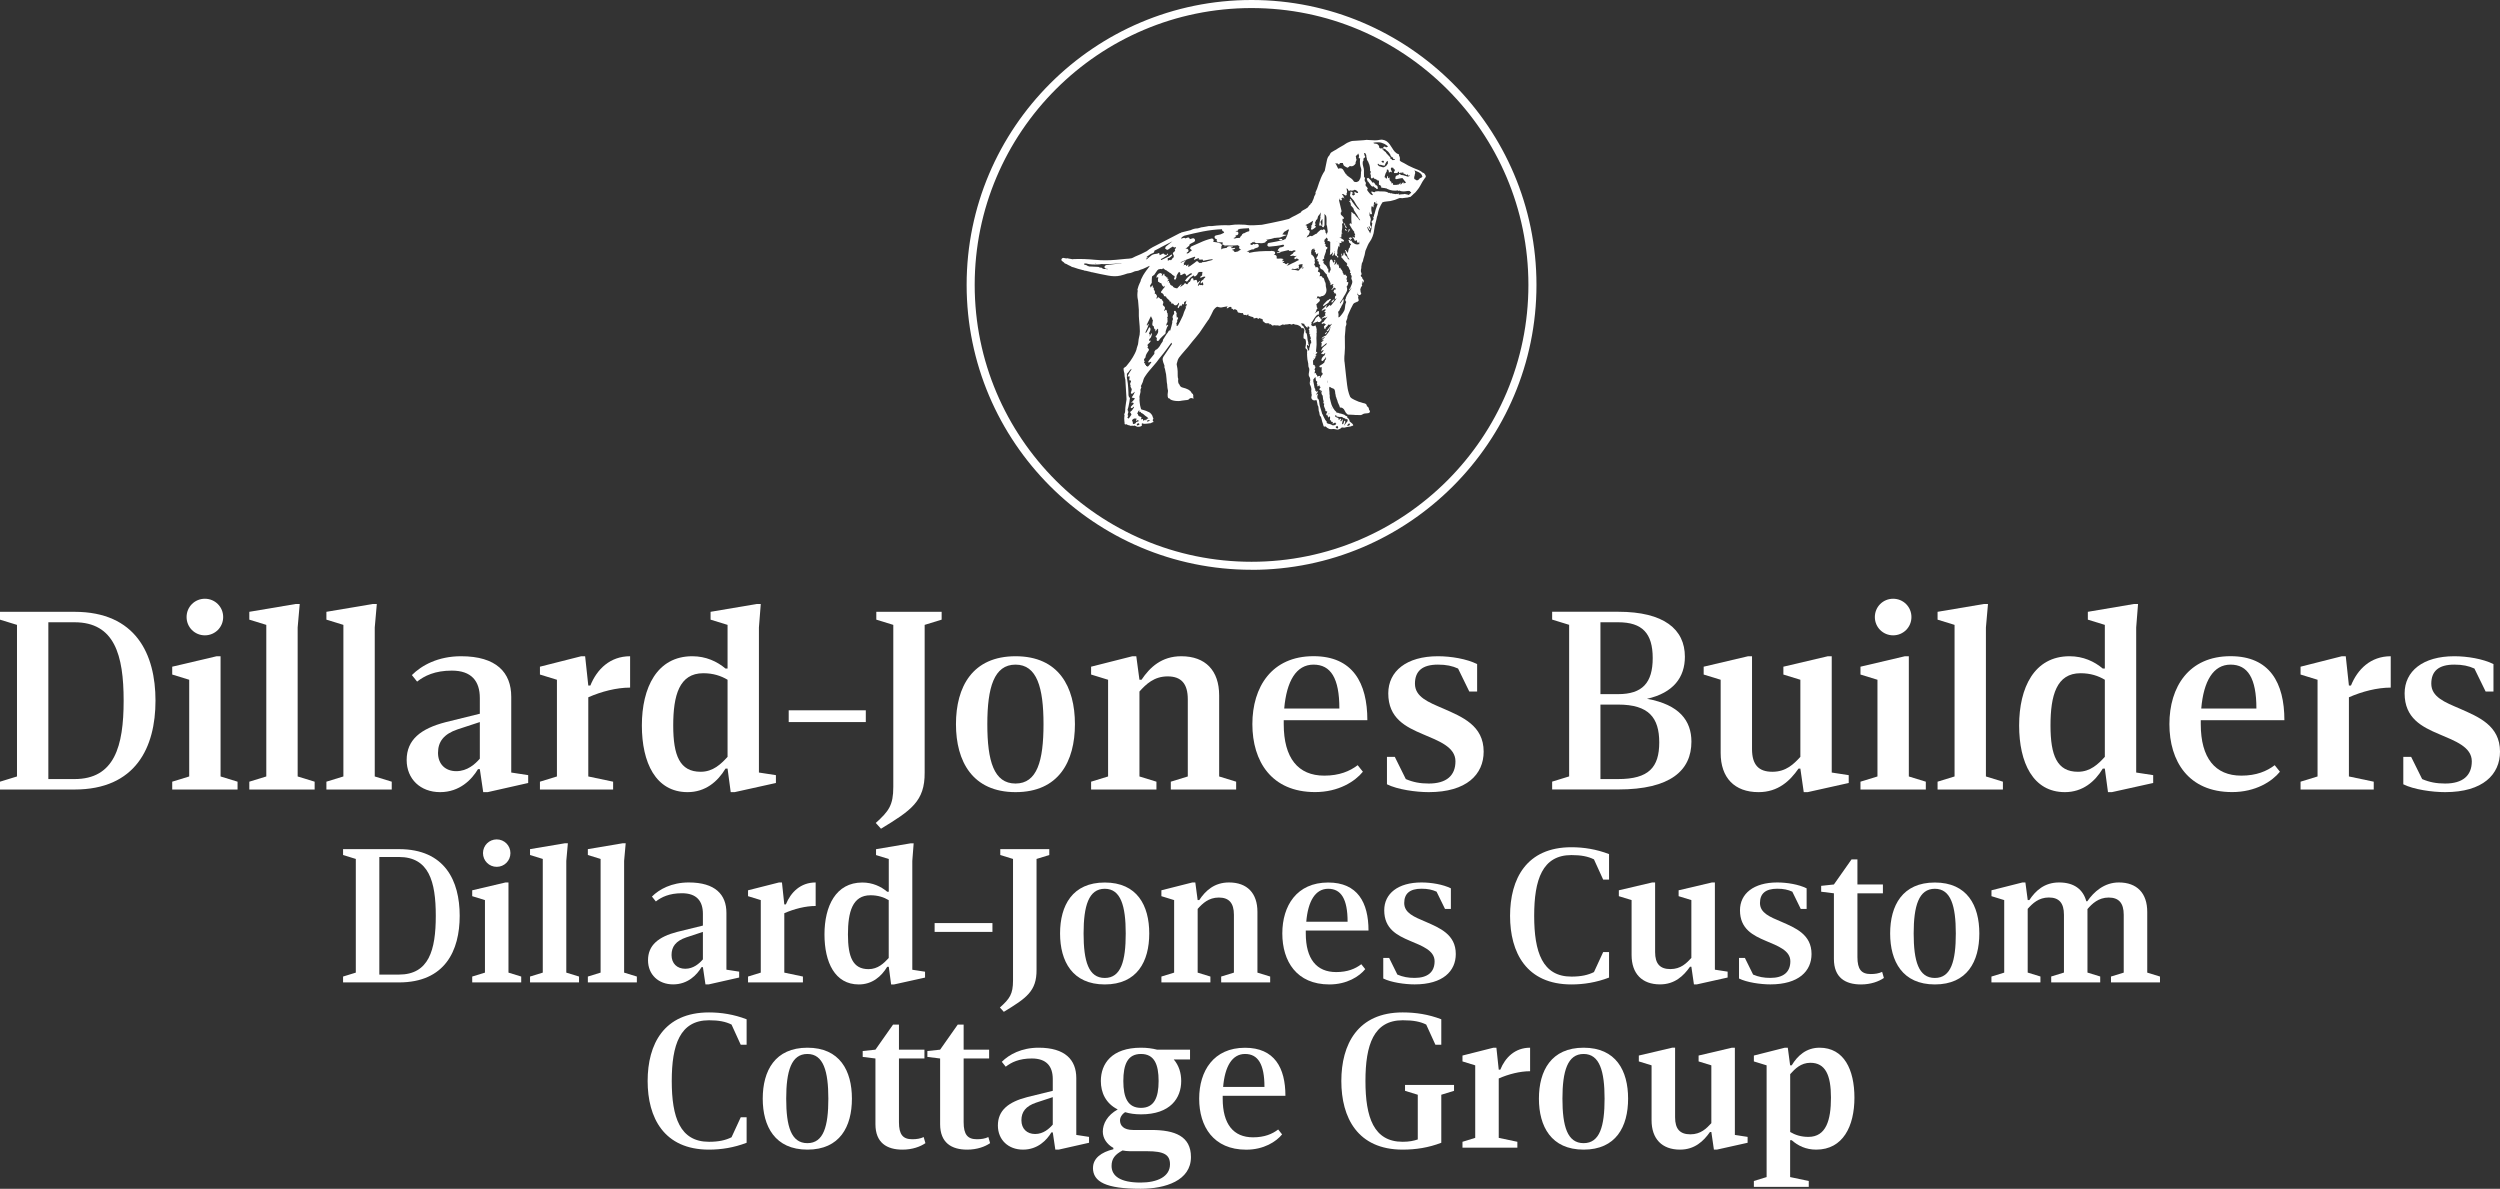 <svg xmlns="http://www.w3.org/2000/svg" id="Layer_2" data-name="Layer 2" viewBox="0 0 459.17 218.35"><rect x="0" y="0" width="459.17" height="218.35" fill="#333333" stroke="none"/><defs><style>      .cls-1 {        fill: #fff;      }    </style></defs><g id="Layer_1-2" data-name="Layer 1"><g><path class="cls-1" d="M63.01,179.36l2.34-.72v-20.88l-2.34-.72v-1.08h10.26c8.46,0,11.16,5.83,11.16,12.24s-2.7,12.24-11.16,12.24h-10.26v-1.08ZM73.27,179c5.51,0,6.77-4.5,6.77-10.8s-1.26-10.8-6.77-10.8h-3.6v21.6h3.6Z"></path><path class="cls-1" d="M86.73,179.36l2.34-.72v-13.32l-2.34-.72v-1.08l6.12-1.44h.54v16.56l2.34.72v1.08h-9v-1.08ZM88.71,156.69c0-1.4,1.12-2.52,2.52-2.52s2.52,1.12,2.52,2.52-1.12,2.52-2.52,2.52-2.52-1.12-2.52-2.52Z"></path><path class="cls-1" d="M97.35,179.36l2.34-.72v-20.88l-2.34-.72v-1.08l6.41-1.08h.54l-.29,3.24v20.52l2.34.72v1.08h-9v-1.08Z"></path><path class="cls-1" d="M107.97,179.36l2.34-.72v-20.88l-2.34-.72v-1.08l6.41-1.08h.54l-.29,3.24v20.52l2.34.72v1.08h-9v-1.08Z"></path><path class="cls-1" d="M135.76,178.46v1.08l-5.58,1.26h-.61l-.47-3.17h-.25c-.86,1.44-2.52,3.17-5.22,3.17s-4.61-1.8-4.61-4.43c0-2.77,1.91-4.32,5.4-5.22l4.68-1.15v-2.16c0-2.34-1.15-3.78-3.85-3.78-2.34,0-3.78.72-4.79,1.51l-.72-.9c1.33-1.33,3.6-2.59,6.77-2.59,4.86,0,6.91,2.23,6.91,5.58v10.44l2.34.36ZM129.1,171.16l-3.06,1.01c-1.91.65-2.7,1.69-2.7,3.24s1.01,2.52,2.52,2.52,2.59-.97,3.24-1.73v-5.04Z"></path><path class="cls-1" d="M137.39,179.36l2.34-.72v-13.32l-2.34-.72v-1.08l5.69-1.44h.54l.43,4.03h.29c.9-2.23,2.7-4.03,5.47-4.03v4.32c-1.87,0-3.96.54-5.76,1.33v10.91l3.42.72v1.08h-10.08v-1.08Z"></path><path class="cls-1" d="M151.43,171.63c0-5.22,2.09-9.54,6.95-9.54,1.87,0,3.42.72,4.57,1.69h.29v-6.01l-2.34-.72v-1.08l6.37-1.08h.54l-.25,3.24v19.98l2.34.36v1.08l-5.69,1.26h-.54l-.43-3.24h-.29c-1.08,1.8-2.77,3.24-5.22,3.24-4.39,0-6.3-4.07-6.3-9.18ZM163.23,175.95v-10.62c-.9-.54-1.98-.9-3.35-.9-3.31,0-4.14,3.06-4.14,7.2s.9,6.37,3.78,6.37c1.73,0,2.81-1.08,3.71-2.05Z"></path><path class="cls-1" d="M171.66,169.54h10.62v1.62h-10.62v-1.62Z"></path><path class="cls-1" d="M183.65,185.05c1.8-1.62,2.41-2.45,2.41-4.97v-22.32l-2.34-.72v-1.08h9v1.08l-2.34.72v20.34c.04,3.96-1.87,5.22-6.01,7.74l-.72-.79Z"></path><path class="cls-1" d="M194.7,171.45c0-5.15,2.27-9.36,8.21-9.36s8.17,4.21,8.17,9.36-2.23,9.36-8.17,9.36-8.21-4.25-8.21-9.36ZM206.76,171.45c0-5.04-.9-8.21-3.85-8.21s-3.89,3.13-3.89,8.21.9,8.17,3.89,8.17,3.85-3.13,3.85-8.17Z"></path><path class="cls-1" d="M213.31,179.36l2.34-.72v-13.32l-2.34-.72v-1.08l5.69-1.44h.54l.43,3.24h.29c1.15-1.73,2.77-3.24,5.47-3.24,3.35,0,5.22,1.98,5.22,5.4v11.16l2.34.72v1.08h-9v-1.08l2.34-.72v-10.62c0-2.16-.9-3.17-2.77-3.17s-2.99,1.08-3.89,2.09v11.7l2.34.72v1.08h-9v-1.08Z"></path><path class="cls-1" d="M250.03,177.1l.72.9c-1.08,1.33-3.35,2.81-6.59,2.81-6.01,0-8.64-4.25-8.64-9.36s2.66-9.36,8.42-9.36c5.4,0,7.41,3.67,7.41,8.82h-11.52v.54c0,4.68,1.98,7.09,5.58,7.09,2.09,0,3.53-.61,4.61-1.44ZM239.92,169.29h7.59c0-4.18-1.19-6.05-3.56-6.05s-3.71,2.27-4.03,6.05Z"></path><path class="cls-1" d="M254.06,179.72v-3.78h1.08l1.51,3.06c1.01.43,1.98.61,3.17.61,2.41,0,3.67-1.08,3.67-3.06s-2.3-2.81-4.5-3.74c-2.38-1.01-4.75-2.2-4.75-5.62,0-3.06,2.52-5.11,6.84-5.11,1.8,0,3.96.36,5.4,1.08v3.78h-1.08l-1.55-3.17c-.79-.36-1.62-.54-2.77-.54-2.16,0-3.17.9-3.17,2.63,0,1.84,1.87,2.56,3.89,3.42,2.63,1.15,5.58,2.34,5.58,5.94,0,3.13-2.34,5.58-7.56,5.58-1.8,0-4.32-.36-5.76-1.08Z"></path><path class="cls-1" d="M277.35,168.21c0-6.77,2.99-12.6,11.27-12.6,2.23,0,4.57.36,6.91,1.26v4.68h-1.08l-1.69-3.71c-1.08-.54-2.34-.79-4.14-.79-5.33,0-6.84,4.5-6.84,11.16s1.51,11.16,6.84,11.16c1.8,0,3.06-.29,4.14-.83l1.69-3.67h1.08v4.68c-2.34.9-4.68,1.26-6.91,1.26-8.28,0-11.27-5.87-11.27-12.6Z"></path><path class="cls-1" d="M317.31,178.46v1.08l-5.65,1.26h-.54l-.47-3.24h-.25c-1.19,1.69-2.81,3.24-5.51,3.24-3.31,0-5.22-1.98-5.22-5.4v-10.08l-2.34-.72v-1.08l6.12-1.44h.54v12.78c0,2.16.9,3.13,2.81,3.13s2.95-1.08,3.85-2.05v-10.62l-2.34-.72v-1.08l6.12-1.44h.54v16.02l2.34.36Z"></path><path class="cls-1" d="M319.4,179.72v-3.78h1.08l1.51,3.06c1.01.43,1.98.61,3.17.61,2.41,0,3.67-1.08,3.67-3.06s-2.3-2.81-4.5-3.74c-2.38-1.01-4.75-2.2-4.75-5.62,0-3.06,2.52-5.11,6.84-5.11,1.8,0,3.96.36,5.4,1.08v3.78h-1.08l-1.55-3.17c-.79-.36-1.62-.54-2.77-.54-2.16,0-3.17.9-3.17,2.63,0,1.84,1.87,2.56,3.89,3.42,2.63,1.15,5.58,2.34,5.58,5.94,0,3.13-2.34,5.58-7.56,5.58-1.8,0-4.32-.36-5.76-1.08Z"></path><path class="cls-1" d="M336.83,176.13v-12.06l-2.34-.29v-1.08l2.34-.25,3.24-4.61h1.08v4.61h4.68v1.62h-4.68v11.7c0,2.27.72,3.13,2.45,3.13.79,0,1.48-.11,2.09-.4l.32,1.12c-.94.65-2.41,1.19-4.21,1.19-2.88,0-4.97-1.26-4.97-4.68Z"></path><path class="cls-1" d="M347.16,171.45c0-5.15,2.27-9.36,8.21-9.36s8.17,4.21,8.17,9.36-2.23,9.36-8.17,9.36-8.21-4.25-8.21-9.36ZM359.22,171.45c0-5.04-.9-8.21-3.85-8.21s-3.89,3.13-3.89,8.21.9,8.17,3.89,8.17,3.85-3.13,3.85-8.17Z"></path><path class="cls-1" d="M365.77,179.36l2.34-.72v-13.32l-2.34-.72v-1.08l5.69-1.44h.54l.43,3.24h.29c1.15-1.73,2.77-3.24,5.47-3.24s4.39,1.22,5,3.46h.18c1.19-1.73,3.1-3.46,5.79-3.46,3.35,0,5.22,1.98,5.22,5.4v11.16l2.34.72v1.08h-9v-1.08l2.34-.72v-10.62c0-2.16-.9-3.17-2.77-3.17s-3.06,1.15-3.89,2.12v11.66l2.34.72v1.08h-9v-1.08l2.34-.72v-10.62c0-2.16-.9-3.17-2.77-3.17s-2.99,1.08-3.89,2.09v11.7l2.34.72v1.08h-9v-1.08Z"></path></g><g><path class="cls-1" d="M118.95,198.55c0-6.77,2.99-12.6,11.27-12.6,2.23,0,4.57.36,6.91,1.26v4.68h-1.08l-1.69-3.71c-1.08-.54-2.34-.79-4.14-.79-5.33,0-6.84,4.5-6.84,11.16s1.51,11.16,6.84,11.16c1.8,0,3.06-.29,4.14-.83l1.69-3.67h1.08v4.68c-2.34.9-4.68,1.26-6.91,1.26-8.28,0-11.27-5.87-11.27-12.6Z"></path><path class="cls-1" d="M140.09,201.79c0-5.15,2.27-9.36,8.21-9.36s8.17,4.21,8.17,9.36-2.23,9.36-8.17,9.36-8.21-4.25-8.21-9.36ZM152.14,201.79c0-5.04-.9-8.21-3.85-8.21s-3.89,3.13-3.89,8.21.9,8.17,3.89,8.17,3.85-3.13,3.85-8.17Z"></path><path class="cls-1" d="M160.79,206.47v-12.06l-2.34-.29v-1.08l2.34-.25,3.24-4.61h1.08v4.61h4.68v1.62h-4.68v11.7c0,2.27.72,3.13,2.45,3.13.79,0,1.48-.11,2.09-.4l.32,1.12c-.94.65-2.41,1.19-4.21,1.19-2.88,0-4.97-1.26-4.97-4.68Z"></path><path class="cls-1" d="M172.67,206.47v-12.06l-2.34-.29v-1.08l2.34-.25,3.24-4.61h1.08v4.61h4.68v1.62h-4.68v11.7c0,2.27.72,3.13,2.45,3.13.79,0,1.48-.11,2.09-.4l.32,1.12c-.94.65-2.41,1.19-4.21,1.19-2.88,0-4.97-1.26-4.97-4.68Z"></path><path class="cls-1" d="M200.02,208.81v1.08l-5.58,1.26h-.61l-.47-3.17h-.25c-.86,1.44-2.52,3.17-5.22,3.17s-4.61-1.8-4.61-4.43c0-2.77,1.91-4.32,5.4-5.22l4.68-1.15v-2.16c0-2.34-1.15-3.78-3.85-3.78-2.34,0-3.78.72-4.79,1.51l-.72-.9c1.33-1.33,3.6-2.59,6.77-2.59,4.86,0,6.91,2.23,6.91,5.58v10.44l2.34.36ZM193.36,201.51l-3.06,1.01c-1.91.65-2.7,1.69-2.7,3.24s1.01,2.52,2.52,2.52,2.59-.97,3.24-1.73v-5.04Z"></path><path class="cls-1" d="M200.75,214.5c0-1.76,1.51-2.88,3.74-3.42v-.25c-1.19-.65-1.94-1.76-1.94-2.99,0-1.44.83-3.02,2.74-4.07-2.23-1.12-3.1-3.13-3.1-5.22,0-3.17,1.98-6.12,7.38-6.12,1.12,0,2.09.14,2.95.36h6.05v1.8h-2.99c.94,1.08,1.37,2.48,1.37,3.96,0,3.13-1.98,6.12-7.38,6.12-1.12,0-2.09-.14-2.92-.4-.61.4-.94.97-.94,1.51,0,.94.65,1.76,2.41,1.76h3.35c4.32,0,7.27,1.15,7.27,4.97,0,4.32-4.68,5.83-9.25,5.83-6.34,0-8.75-1.26-8.75-3.85ZM214.89,213.85c0-1.76-1.08-2.41-4.21-2.41h-3.17c-.5,0-.97-.07-1.33-.14-1.37.72-2.02,1.51-2.02,2.84,0,1.87,1.62,3.06,5.33,3.06,3.06,0,5.4-1.08,5.4-3.35ZM212.8,198.55c0-3.06-.79-4.97-3.24-4.97s-3.24,1.91-3.24,4.97.83,4.93,3.24,4.93,3.24-1.87,3.24-4.93Z"></path><path class="cls-1" d="M234.76,207.45l.72.9c-1.08,1.33-3.35,2.81-6.59,2.81-6.01,0-8.64-4.25-8.64-9.36s2.66-9.36,8.42-9.36c5.4,0,7.42,3.67,7.42,8.82h-11.52v.54c0,4.68,1.98,7.09,5.58,7.09,2.09,0,3.53-.61,4.61-1.44ZM224.65,199.63h7.59c0-4.18-1.19-6.05-3.56-6.05s-3.71,2.27-4.03,6.05Z"></path><path class="cls-1" d="M267.06,199.27v1.08l-2.34.72v8.82c-2.34.9-4.68,1.26-7.09,1.26-8.28,0-11.27-5.87-11.27-12.6s2.99-12.6,11.27-12.6c2.41,0,4.75.36,7.09,1.26v4.68h-1.08l-1.69-3.71c-1.08-.54-2.34-.79-4.32-.79-5.33,0-6.84,4.5-6.84,11.16s1.51,11.16,6.84,11.16c1.22,0,2.02-.18,2.77-.43v-8.21l-2.34-.72v-1.08h9Z"></path><path class="cls-1" d="M268.61,209.71l2.34-.72v-13.32l-2.34-.72v-1.08l5.69-1.44h.54l.43,4.03h.29c.9-2.23,2.7-4.03,5.47-4.03v4.32c-1.87,0-3.96.54-5.76,1.33v10.91l3.42.72v1.08h-10.08v-1.08Z"></path><path class="cls-1" d="M282.65,201.79c0-5.15,2.27-9.36,8.21-9.36s8.17,4.21,8.17,9.36-2.23,9.36-8.17,9.36-8.21-4.25-8.21-9.36ZM294.71,201.79c0-5.04-.9-8.21-3.85-8.21s-3.89,3.13-3.89,8.21.9,8.17,3.89,8.17,3.85-3.13,3.85-8.17Z"></path><path class="cls-1" d="M320.98,208.81v1.08l-5.65,1.26h-.54l-.47-3.24h-.25c-1.19,1.69-2.81,3.24-5.51,3.24-3.31,0-5.22-1.98-5.22-5.4v-10.08l-2.34-.72v-1.08l6.12-1.44h.54v12.78c0,2.16.9,3.13,2.81,3.13s2.95-1.08,3.85-2.05v-10.62l-2.34-.72v-1.08l6.12-1.44h.54v16.02l2.34.36Z"></path><path class="cls-1" d="M340.6,201.61c0,5.22-2.09,9.54-7.02,9.54-1.91,0-3.35-.72-4.5-1.73h-.29v6.77l3.42.72v1.08h-10.08v-1.08l2.34-.72v-20.52l-2.34-.72v-1.08l5.69-1.44h.54l.43,3.24h.29c1.08-1.8,2.7-3.24,5.11-3.24,4.5,0,6.41,4.03,6.41,9.18ZM336.29,201.61c0-4.14-1.01-6.41-3.78-6.41-1.73,0-2.81,1.08-3.71,2.09v10.62c.9.54,1.98.9,3.35.9,3.24,0,4.14-3.06,4.14-7.2Z"></path></g><g><path class="cls-1" d="M229.87,104.65c-28.85,0-52.33-23.47-52.33-52.33S201.02,0,229.87,0s52.33,23.47,52.33,52.33-23.47,52.33-52.33,52.33ZM229.87,1.48c-28.04,0-50.85,22.81-50.85,50.85s22.81,50.85,50.85,50.85,50.85-22.81,50.85-50.85S257.91,1.48,229.87,1.48Z"></path><g><path class="cls-1" d="M248.33,78.24c.35-.02.26-.3-.19-.63-.25-.18-.26-.2-.27-.32-.01-.17-.17-.44-.29-.49-.11-.05-.15-.11-.13-.21.02-.09-.05-.17-.15-.16-.05,0-.14-.05-.24-.14-.09-.08-.19-.14-.22-.14-.03,0-.17-.04-.3-.1-.13-.05-.32-.11-.42-.11-.04,0-.07-.01-.1-.02-.03-.01-.06-.02-.09-.03-.02-.01-.05-.02-.07-.03-.06-.05-.12-.06-.2-.05-.14.02-.22-.03-.22-.13,0-.05-.04-.09-.1-.12-.17-.07-.72-.94-.79-1.26-.02-.11-.09-.34-.15-.54-.05-.24-.11-.48-.17-.72,0-.07,0-.14,0-.21,0,0,0,0,0,0v-.21c-.04-.15-.05-.31-.05-.47,0-.02,0-.04.01-.05,0-.07-.02-.15-.02-.19-.09-.7-.04-.99.16-.81.08.08.21.15.3.18.43.12.5.2.58.63.03.15.04.23.03.28,0,.01,0,.02,0,.04,0,0,0,.02,0,.03.06.18.1.36.1.54,0,.01,0,.03.02.04,0,.01.02.05.04.08.02.08.04.16.07.22,0,.02,0,.03.01.05.04.15.1.31.13.34.03.03.05.12.06.19,0,.07.04.18.08.25.04.07.1.21.15.34.04.07.07.13.1.21.03.09.06.18.08.28.04.04.08.06.12.07.03-.01.06-.02.1-.01.05,0,.1,0,.14.02.12.04.22.12.31.22,0,0,0-.01,0-.02.06.06.12.12.18.16-.05-.02-.09-.04-.12-.06.05.06.1.13.14.19.06.09.11.19.16.29.02.04.03.07.05.11.01,0,.03.02.04.03.09.1.17.23.28.3.14.09.31.05.46.06.22,0,.44.02.66.03.2.04.42.03.58.03.25.01.51.03.76.02,0,0,0,0,.01,0,.11-.03.27-.11.37-.17.17-.11.33-.14.95-.18.27-.02.43-.26.31-.47-.04-.06-.08-.1-.11-.12-.02-.23-.1-.47-.26-.61-.04-.04-.09-.05-.14-.04,0,0,0-.01,0-.02-.07-.42-.17-.5-.76-.62-.08-.02-.25-.07-.37-.12-.12-.05-.25-.08-.29-.08-.04,0-.11-.02-.16-.05-.05-.03-.12-.07-.17-.08-.05-.01-.12-.04-.17-.07-.05-.03-.24-.11-.42-.19-.31-.13-.59-.32-.75-.53-.07-.1-.37-1-.38-1.16,0-.07-.03-.22-.07-.33-.03-.11-.08-.42-.11-.71-.03-.28-.11-.93-.17-1.43-.07-.5-.15-1.3-.19-1.76-.04-.47-.08-.89-.1-.93-.07-.17-.07-1.12,0-1.57.06-.47.09-1.68.05-2.45-.03-.6-.02-.78.09-1.9.01-.13.03-.38.04-.63.03-.09.07-.18.1-.27.08-.21.06-.43-.02-.63,0,0,0,0,0,0,.03-.07.08-.2.1-.3.03-.09.07-.21.1-.26.03-.05.06-.18.06-.29,0-.13.04-.27.11-.41.05-.11.11-.25.12-.29.01-.05.11-.26.21-.47.1-.21.19-.4.19-.42,0-.02.03-.07.07-.13.04-.05.14-.24.22-.43.17-.38.28-.48.71-.62.22-.07.36-.16.43-.27.03-.05-.02-.32-.08-.47,0-.09,0-.17-.02-.26.01,0,.02-.02.04-.03.11-.05.01-.21-.16-.3.01-.18.02-.36.02-.53,0,.03.01.06.01.08-.05.36.32.63.54.39.15-.17.16-.19.06-.36-.05-.08-.07-.16-.06-.25,0-.07-.01-.17-.03-.23-.04-.09-.03-.13.03-.27.04-.09.07-.19.07-.22,0-.03.06-.12.13-.19.13-.14.13-.14.08-.24-.03-.06-.06-.16-.06-.24.09-.02.16-.09.13-.21-.03-.09-.07-.18-.1-.27l.02-.03.11.14c.12.16.21.18.19.04,0-.05,0-.12.02-.16.04-.08-.03-.21-.2-.4-.08-.09-.1-.14-.09-.2.01-.07,0-.1-.07-.13-.17-.1-.26-.36-.13-.38.1-.02.11-.35.01-.48-.07-.1-.07-.48,0-.68.02-.06.04-.19.03-.27,0-.09,0-.22.03-.29.02-.07.04-.21.05-.3,0-.11.04-.21.1-.28.09-.11.17-.4.19-.61.18-.5.31-1.01.38-1.53.07-.19.2-.51.43-1.01.12-.27.25-.5.37-.65.39-.51.74-1.43.79-2.08.04-.47.16-1.02.42-1.96.05-.17.08-.34.08-.38,0-.08.05-.24.14-.46.03-.07.05-.15.04-.17-.02-.05.15-.79.2-.86.01-.02.06-.14.1-.28.07-.22.48-.98.55-1.04,0,0,.01-.02.02-.03.46-.17,1-.14,1.47-.23.56-.11,1.1-.29,1.61-.53.05,0,.1-.02.15-.02.1,0,.19,0,.26.02.11.02.21.02.35-.02.11-.03.33-.05.49-.06.2,0,.33-.03.39-.06.05-.03.16-.05.25-.06.12,0,.18-.03.21-.07.02-.04.12-.12.22-.2.1-.07.22-.19.27-.26.05-.07.11-.12.14-.13.07,0,.38-.34.6-.65.09-.13.22-.3.28-.37.06-.07.17-.26.25-.42.23-.47.6-1.07.76-1.26.32-.38.32-.41.15-.73-.11-.2-.27-.36-.36-.35-.03,0-.09-.03-.16-.07-.42-.41-1.11-.59-1.63-.82-.33-.14-.65-.3-.98-.46-.07-.04-.13-.08-.17-.1-.12-.05-.37-.19-.6-.34-.07-.05-.24-.13-.38-.19-.18-.08-.3-.17-.36-.26,0,0,0-.01-.01-.01-.02-.04-.04-.08-.03-.12.08-.26.01-.58-.14-.82.04-.09.02-.21-.1-.25-.56-.17-.89-.68-1.18-1.16-.28-.45-.56-.91-1-1.21-.23-.15-.49-.25-.76-.28-.3-.03-.59.04-.89.09-.33.05-.67.02-1,0-.36-.02-.72-.04-1.08-.06-.04,0-.07,0-.09.02h0s-.38.04-.38.04c-.21.03-.8.07-1.3.09-.76.04-.94.05-1.02.1-.05.03-.19.09-.31.12-.23.07-.63.28-.79.41-.03.03-.08.06-.13.09-.02.01-.05.03-.07.05-.22.14-.54.32-.75.43-.15.07-.32.17-.37.22-.15.12-.51.34-.72.43-.1.04-.22.12-.28.17-.05.05-.11.09-.13.09-.13,0-.32.29-.44.59,0,0,0,0,0,0-.26.24-.38.57-.45.91-.14.64-.27,1.29-.4,1.93-.38.55-.66,1.16-.88,1.79-.08.16-.15.36-.23.61-.19.64-.43,1.28-.53,1.42-.06.08-.07.14-.05.2.04.12-.02.34-.1.43-.07.07-.2.37-.19.45,0,.06-.16.49-.2.51-.02.01-.05.1-.08.19-.05.2-.15.35-.23.35-.04,0-.09.06-.13.17-.05.11-.1.17-.15.18-.04,0-.08.04-.09.07-.02.05-.16.25-.25.35-.28.21-.58.39-.91.54-.19.09-.31.22-.37.38-.02.01-.05.03-.07.04-.68.39-1.22.67-1.46.77-.12.05-.26.13-.32.18s-.16.11-.21.13c-.05.01-.12.05-.18.08-.37.1-.74.2-1.12.28-1.26.29-2.54.54-3.81.79-1.07.09-2.14.13-2.54.06-.48-.08-.64-.09-1.05-.09-.21,0-.47,0-.58-.02-.25-.03-1.29.04-1.58.11-.06.01-.13.03-.21.03-1.06-.05-2.12.01-3.17.14-.07,0-.13,0-.19,0-.42-.01-.48,0-.83.08-.21.05-.49.1-.63.11-.26.02-.35.04-.78.18-.15.05-.31.08-.38.07-.24-.02-.78.13-1.12.31-.55.13-1.11.27-1.66.41-.08.02-.13.06-.17.1-.06,0-.11.01-.16.04-1.42.73-2.84,1.46-4.25,2.2-.18.09-.39.2-.6.31-.05.01-.1.03-.15.07-.01.01-.03.02-.04.03-.36.2-.73.43-1.04.7-.68.38-1.4.69-2.12.99-.23.1-.45.26-.7.32-.31.08-.66.07-.98.1-.62.05-1.25.12-1.87.18-1.28.12-2.52.12-3.8,0-1.33-.13-2.66-.19-4-.13-.04,0-.09.02-.13.03-.27-.04-.59-.09-.73-.13-.26-.07-.32-.08-.38-.04-.06.04-.1.03-.24-.02-.08-.03-.14-.03-.2-.03-.34-.16-.73.28-.41.54.13.11.27.21.4.3,0,.08.1.16.29.21.02,0,.06.02.1.03.29.17.58.32.89.45,0,0,0,0,0,0,.03.07.17.12.47.18.51.19,1.03.34,1.57.47.1.02.2.05.3.07,0,0,.01,0,.02.01.07.06.13.07.33.07.31.07.61.14.92.22.05.04.09.05.18.04.99.23,1.99.44,2.99.62.76.14,1.51.19,2.26.01.44-.1.87-.24,1.29-.39.03,0,.06,0,.09-.01.35-.04.68-.12.8-.19.06-.04.19-.1.3-.13.1-.03.2-.07.21-.08.01,0,.15-.03.31-.05.21-.02.33-.06.46-.13.1-.05.2-.1.23-.1.1,0,.8-.28,1.09-.44.43-.23.51-.26.55-.27.08,0,.02.11-.15.32-.11.12-.28.35-.38.49-.1.15-.24.35-.31.44-.19.27-.45.71-.54.94-.02.05-.07.16-.12.24-.05.08-.08.19-.08.23,0,.09-.04.2-.22.55-.07.14-.16.35-.2.48-.23.75-.22.71-.17.8.01.02.02.04.03.06-.09.52-.1,1.05.01,1.61,0,.04.02.07.04.1.01.17.03.36.05.6.11,1.26.12,1.37.1,1.87-.01.31,0,.61.04,1.09.2,2.11.2,2.61-.01,3.35-.05.19-.09.44-.11.71-.03.41-.08.66-.24,1.04-.04.09-.07.2-.07.23.01.18-.26.84-.54,1.31-.05.09-.14.23-.18.32-.25.45-.68,1.05-1.12,1.55l-.18.2c-.1.02-.19.09-.24.17-.08,0-.15.07-.15.17-.01.3.07.6.15.89,0,.35.05.69.14,1.03,0,.02.01.04.03.05.07,1.23.15,2.45.22,3.68-.03.23-.06.46-.1.65-.09.51-.15,1.13-.17,1.7-.05.12-.09.24-.14.36-.03.08-.01.15.04.2-.06.36-.07.71-.03,1.08,0,.02,0,.03,0,.05,0,.04.01.07.03.1,0,.1,0,.2.01.3,0,.17.18.21.28.13.02,0,.05.01.07,0,.13.1.3.17.47.2,0,0,0,0,.01,0,0,0,0,0,0,0,.02,0,.03,0,.05,0,.02,0,.03,0,.04,0,.08.1.16.11.35.08.13-.02.22-.02.28,0,.06.03.09.03.16-.01.07-.04.09-.04.19,0,.42.22.41.21.7.19.24-.01.31-.03.43-.11l.15-.09-.02-.2c-.02-.23.02-.28.18-.2.15.07.53.08.79.03.13-.02.33-.05.46-.06.2,0,.25-.02.36-.1.07-.05.17-.1.23-.1.15,0,.17-.08.05-.25l-.09-.14.08-.12c.09-.13.09-.23.01-.32-.03-.03-.06-.1-.06-.15-.02-.29-.44-.8-.73-.89-.1-.03-.24-.09-.32-.14-.07-.04-.15-.08-.16-.08s-.17-.05-.34-.11c-.17-.06-.34-.11-.38-.11-.13,0-.23-.08-.24-.2,0-.06-.03-.17-.07-.25-.1-.25-.24-1.43-.18-1.6.02-.07.02-.12-.01-.17-.04-.08-.04-.09.17-.95.03-.11.03-.22.01-.32-.03-.13-.02-.18.08-.4.1-.24.1-.26.05-.31-.09-.09-.08-.13.09-.43.14-.25.28-.62.34-.93.03-.14.14-.35.3-.58.07-.1.22-.32.34-.49.12-.17.54-.69.94-1.14.4-.46.77-.89.81-.95.15-.23.69-.92,1.28-1.63.13-.16.34-.43.47-.62.39-.54.73-1.01.98-1.34.02.09.06.17.11.25-.03.04-.06.09-.08.12-.02.02-.03.05-.05.07-.16.24-.32.48-.49.72-.28.41-.56.82-.83,1.23-.05.07-.09.13-.13.19,0,0,0,0,0,.01,0,0,0,.02-.01.02-.15.26-.16.46-.08.75.02.09.06.22.07.28.01.06.05.16.08.21.13.26.17.45.12.6-.01.04,0,.1.03.16.06.1.09.24.19.79.03.16.07.34.09.4.02.06.06.46.09.89.03.43.06.8.08.8.02,0,.04.21.05.44.01.24.05.53.09.67.05.21.06.27.03.43-.12.7-.04,1.21.18,1.2.09,0,.12.01.17.09.2.33,1.49.53,2.22.33.1-.03.38-.06.63-.08.49-.04.6-.07.72-.25,0,0,.01,0,.02-.01.05-.02.09-.05.13-.09.13-.05.31-.06.44,0,.1.05.16.07.2.06-.06-.2-.08-.4-.05-.61-.02-.05-.04-.11-.06-.19-.02-.06-.05-.1-.11-.11-.06-.01-.11-.07-.19-.23-.19-.39-.72-.68-1.62-.9-.26-.06-.43-.21-.53-.46-.05-.12-.1-.21-.16-.24-.09-.05-.16-.67-.09-.82.02-.04,0-.09-.03-.14-.06-.08-.1-.72-.08-1.33,0-.2-.07-.78-.18-1.25,0-.05.01-.17.05-.27.04-.1.09-.28.11-.39.05-.24.23-.57.41-.76.07-.08.2-.24.29-.37.09-.13.36-.44.59-.69.41-.44.76-.86,1.4-1.69.17-.21.47-.58.68-.81.42-.47.92-1.15,1.31-1.78.05-.08.15-.23.23-.34.08-.11.17-.24.2-.3.03-.06.17-.26.31-.45.06-.08.12-.18.19-.28.05-.05.1-.1.14-.17.3-.53.57-1.09.83-1.64.22-.31.46-.57.72-.66,0,0,.5.18.74.14.24-.04,1.25-.26,1.16-.18-.09.08-.33.5.02.29l.35-.21s.08.02.13,0c.15-.04.22.02.2.15-.02.15.04.21.17.2.08,0,.1.01.12.09.03.11.12.13.18.04.1-.14.55.04.6.24.08.27.12.32.29.33.09,0,.22.03.3.06.09.03.18.04.26.02.16-.04.23.01.24.16,0,.14.18.22.41.18.12-.02.15-.02.17.04.03.1.1.08.2-.06.12-.17.18-.17.16,0v.13s.15.06.15.06c.09.03.24.09.33.13.09.04.22.07.28.07.13,0,.22.08.2.19-.02.1.08.11.34.03.3-.09.36-.08.39.04.03.13.11.13.31,0,.04-.03.06-.04.09-.06.04,0,.08.02.12.03,0,0,0,0,0,.01-.02.1-.01.1.12.09.1,0,.14,0,.15.06.02.05.04.06.09.04.03-.01.06,0,.07,0,0,.04.02.08.03.12,0,.02,0,.03,0,.05-.05.2.01.28.17.25.14.22.34.37.64.31,0,0,0,0,0,0,0,0,0,0,0,0,.02,0,.03,0,.05,0,.02,0,.03-.01.04-.02.02.02.06.04.14.03.14-.02.14-.01.15.08,0,.14.08.15.21.04.1.09.2.17.3.26.06.05.14.07.21.03.04-.02.07-.05.11-.07.27.06.55.06.83.03.07.13.1.12.41.02.11-.04.22-.1.32-.17.09,0,.18,0,.27,0-.04.15.02.15.18,0,.31,0,.61-.03.92-.1.05.01.1.03.14.05.21.08.23.08.3.03.15-.11.27-.12.39-.03.08.06.14.08.25.07.33-.02.93.3,1.01.53.04.14.15.19.23.11.08-.08.12-.07.21.06.04.07.1.15.13.19.04.06.04.12-.05.54-.08.37-.1.54-.09.77v.29s.13.09.13.09c.07.05.14.09.16.09.13,0,.21.68.13,1.06-.1.47-.1.57,0,.67.23.2.26.24.27.33,0,.05,0,.13-.03.18-.06.19.03,1.64.12,1.81,0,0,0,0,0,0,.02.11.03.21.06.32,0,.02.01.03.02.05,0,.06,0,.13.01.22.02.39.03.45.1.58.11.19.12.4.04.82-.09.47-.07.71.06.86.13.15.22.67.13.82-.07.12-.07.53,0,.66.14.23.26.68.24.88,0,.12-.02.2-.03.26.04.16.05.32.04.47.07.13.08.32,0,.56-.12.39.28.79.68.68.09-.03.18-.05.2-.05.07,0,.12.16.19.57.05.34.08.45.14.52.07.08.08.14.1.53.02.34.04.46.08.51.03.03.06.14.06.23.01.22.12.59.17.61.12.03.16.13.24.51.08.38.17.71.24.85.02.04.05.16.08.28.06.28.13.33.33.23.04-.02.1.01.23.13.09.09.23.19.31.22.08.03.18.08.23.11.13.06.63.05.83.01.1.02.2.04.3.06.03,0,.06,0,.09,0,.2.08.41.08.6-.03.08-.04.16-.08.19-.08.03,0,.07-.03.11-.07.15-.17.2-.18.42-.14.17.03.23.03.32,0,.12-.05.47-.12.89-.17.25-.03.3-.05.36-.12.04-.05.11-.09.16-.09ZM249.43,55.09s0,.01,0,.02c0,0,0,.01-.01.02,0-.01,0-.03,0-.04ZM259.81,32.16s.05-.1.06-.14c.09-.25.08-.51-.1-.72,0,0-.01-.01-.02-.02.24.09.48.19.72.3.31.15.6.36.73.67-.13.1-.11.14.03.08,0,.02.01.04.02.07-.03.05-.06.11-.09.16-.02,0-.04.02-.06.03-.24.1-.42.22-.42.26,0,.03-.06.09-.13.15h0c-.16.14-.4.17-.46.06-.02-.04-.07-.06-.1-.06-.08,0-.19-.09-.24-.18,0-.07-.01-.14-.01-.21,0-.07.01-.14.02-.22.06,0,.08-.1.06-.24ZM253,37.55c-.23.61-.43,1.22-.58,1.85-.03.01-.06.04-.07.1,0,.05,0,.1.02.15-.02.07-.03.14-.04.22-.05-.05-.12-.1-.17-.1-.07,0-.04.08.05.16.06.05.08.09.07.15,0,0,0,0,0,.01-.02.1-.04.2-.06.3-.07.01-.13.06-.14.15-.1.03-.18.13-.16.27.02.16.08.2.13.1-.06.67-.19,1.34-.39,1.98-.1-.26-.23-.5-.4-.72-.14-.37-.16-.48-.07-.47.04,0,.08.07.12.19.07.22.18.36.26.35.1,0,.11-.14.02-.23-.13-.14-.25-.49-.17-.5.04,0,.18.2.25.35.07.17.11.16.17-.06.03-.13.04-.2.01-.2-.2-.05-.27-.51-.13-1,.07-.28.08-.33.04-.44-.02-.07-.05-.18-.07-.26-.01-.09-.06-.17-.1-.22-.03-.03-.04-.05-.06-.09,0,0,0-.01,0-.02,0-.23.02-.45.04-.67.02.12.05.24.08.35.05.15.2.15.28.07,0,0,.02,0,.03,0,.01,0,.02-.04.02-.08,0-.03.01-.05,0-.08-.02-.17-.06-.33-.1-.49-.03-.27-.02-.53.03-.8.03.02.07.05.1.07.07.04.13.03.18-.01,0,0,.01.02.01.03,0,.08.04.16.08.16.02,0,.02-.13.01-.29-.02-.26.01-.36.06-.24.02.05.09.06.09.01,0-.02-.03-.05-.05-.08-.09-.08-.05-.34.06-.4.02,0,.02-.01.04-.02.03.02.07.03.11.03,0,.01,0,.02,0,.04,0,.14.06.27.14.28.1.02.12-.33.03-.42,0,0-.01-.02-.02-.02,0-.01.01-.03.01-.05,0-.03,0-.06,0-.09,0,0,.01.02.02.03.04.14.07.28.09.43.01.09.11.13.2.12-.03.02-.05.05-.07.09ZM256.69,31.7c-.06-.05.04-.14.17-.15.12,0,.16.07.09.16-.07.09-.06.11.08.1.08,0,.15-.03.19-.08.1-.11.16-.11.19,0,.03.12.15.13.16.02,0-.11.08-.17.15-.12.05.04.05.05,0,.1-.06.08-.06.1.02.1.04,0,.14.05.24.12.1.07.2.12.23.12.03,0,.07.03.09.07.04.07.04.07.11-.03.09-.13.2-.09.19.06v.09s.17-.03.17-.03c.18-.04.26.06.09.11-.03,0-.08.03-.11.06-.04,0-.08.01-.11.02-.03,0-.06,0-.11,0-.03,0-.05,0-.08,0-.01,0-.03,0-.04,0-.02,0-.04-.02-.06-.04-.04-.05-.12-.06-.2-.06-.03-.01-.05-.02-.08-.03-.07-.02-.15-.04-.22-.06-.02-.05-.05-.06-.08-.02-.05-.01-.11-.03-.16-.04-.04,0-.22-.03-.34-.04-.01-.07-.05-.12-.12-.15-.15-.06-.27.04-.29.17-.01,0-.02.01-.04.02-.03,0-.05,0-.08.01-.03,0-.05-.01-.08,0-.16.04-.28.14-.35.29-.03.06-.02.12,0,.17-.1.13.02.32.18.27.3-.07.61-.14.91-.18.04,0,.08-.02.13-.02.02,0,.04,0,.06,0,0,0,0,.02.02.03.1.13.21.26.31.39.01.05.05.09.09.11.07.09.14.18.21.27,0,0,0,0,0,0,.01.06-.04.11-.13.1-.1-.02-.17.02-.18.09-.04-.03-.09-.05-.15-.03-.02,0-.03.02-.05.03,0-.02.02-.03.04-.06.08-.09.08-.13,0-.16-.04-.01-.12.05-.27.23-.07.08-.13.15-.18.19,0,0,0,0,0,0-.03-.04-.08-.07-.14-.07.01-.03.03-.07.06-.11.17-.23.05-.21-.17.04-.05.05-.08.09-.11.12-.2.04-.4.08-.6.1-.05-.04-.12-.06-.19-.03-.02.01-.04.03-.07.04-.09,0-.16-.04-.24-.11.06-.29-.01-.37-.16-.16,0,0,0,0-.01.01-.05-.04-.1-.08-.14-.12,0-.02.01-.03.02-.05.06-.12.06-.12-.09-.21-.18-.11-.29-.37-.24-.6.04-.18,0-.22-.07-.1-.14.21-.29-.02-.2-.3.01-.04,0-.05-.04-.05-.07,0-.17.25-.16.39,0,.03,0,.09,0,.16-.03-.08-.12-.13-.21-.11-.01,0-.03,0-.04.01,0,0,0-.01,0-.02,0-.13-.11-.19-.21-.16,0-.05.02-.15.08-.33.05-.15.1-.32.12-.38.02-.06.08-.17.14-.25.08-.11.1-.16.09-.26-.02-.19-.02-.21.08-.21.14,0,.22.05.22.15,0,.05.02.11.04.12.02.01.03.07.02.15-.02.16.02.17.24.03.16-.1.22-.1.22.03,0,.1.06.07.1-.05.02-.07.01-.11-.06-.2-.18-.23-.16-.54.01-.6.09.02.19.03.28.05.01,0,.02,0,.03,0,.02.04.04.08.05.13.02.1.05.13.14.16.16.06.17.08.07.24-.08.12-.11.23-.13.39,0,.03.03.05.11.05.06,0,.23,0,.38,0,.26,0,.3,0,.21-.09ZM258.84,33.11s0,.03-.01.04c-.01,0-.03-.01-.04-.02.02-.01.04-.02.05-.03ZM254.62,33.99c0,.06-.02.12-.03.17,0,0,0,0,0,.01,0-.07,0-.14.01-.2,0,0,.01.01.02.02ZM253.76,30.33c.15.07.55.12.58.07.01-.02.04-.11.07-.21.05-.21.36-.66.44-.64.05.02.08.31.06.48-.1.16-.21.32-.33.47-.06.01-.11.04-.2.11h0c-.2.15-.32.16-.61.05-.11-.05-.26-.09-.32-.09-.15-.02-.42-.25-.42-.38,0-.17.16-.15.24.02.03.06.06.07.2.06.1,0,.22.01.3.05ZM253.85,29.55c.27-.09.4.04.29.28-.04.08-.19.1-.2.03,0-.03-.05-.08-.11-.12-.14-.09-.14-.14.01-.19ZM254.3,31.84s0,.05-.03.09c0,0,0,0,0,0,0-.03.02-.07.03-.1ZM256.02,30.85s0,0,0,0c0,0-.01,0-.02,0,0,0,.01,0,.02,0ZM256.01,30.13s0,0,0-.01c0,0,0,0,0,.01,0,0,0,0,0,0ZM255.61,27.79s-.07-.03-.11-.05c0-.03,0-.05,0-.08.04.04.07.08.11.12ZM255.4,27.55s.02.02.02.03c0,0-.02,0-.02-.02,0,0,0,0,0-.01ZM252.24,26.22c.29-.1,1.26-.11,1.44-.02.08.04.25.1.37.14.13.04.31.12.39.19.09.07.2.14.24.16.05.02.15.12.26.25-.07.02-.14.04-.21.06-.03.01-.06.03-.08.05,0,0-.01,0-.02,0-.04-.01-.08-.02-.11-.01-.01-.03-.03-.06-.06-.08-.15-.1-.37-.01-.41.16-.03.12.08.27.21.21.03-.01.06-.02.09.01.03.05.08.07.13.08.01,0,.02.01.03.02,0,.05.03.09.08.12.13.08.24.17.34.27,0,.01.02.02.03.03.07.07.14.15.2.24.01.04.03.09.07.11.04.06.07.12.1.18.01.03.05.05.08.07,0,0,0,0,0,0-.05.11,0,.21.1.26,0,0,.02,0,.03,0,0,.09.06.18.17.18,0,0,.17.02.16.04-.05.08-.02.18.05.23,0,.02,0,.04,0,.06.01.01.07,0,.14,0,.02,0,.03,0,.05,0,.07.01.14.04.09.1,0,0,0,.01,0,.02-.12.06-.54.07-.6.02-.04-.04-.03-.05.03-.07.11-.04.06-.1-.08-.1-.16,0-.23-.07-.17-.17.03-.06.02-.08-.08-.18-.07-.06-.15-.15-.18-.19-.03-.04-.16-.18-.29-.31-.13-.12-.24-.24-.24-.26,0-.1-.13-.23-.3-.32-.18-.09-.24-.16-.16-.21.06-.04,0-.08-.08-.06-.09.03-.2-.06-.11-.1.17-.08-.03-.19-.26-.15-.16.03-.17.03-.28-.07-.02-.02-.05-.04-.08-.06,0-.04,0-.08,0-.13-.02-.13-.06-.23-.14-.33-.09-.11-.22-.22-.36-.25-.15-.03-.3-.05-.45-.06-.04-.04-.08-.09-.13-.12,0,0,0,0,0,0ZM252.12,32.07s0,0,0,.01c0,.02,0,.04,0,.05,0,0-.01.01-.02.02,0-.03,0-.06.01-.08ZM250.34,29.54c.12,0,.15-.11.08-.16,0,0,0-.02,0-.02.01-.09.02-.19.02-.28.09-.02.17-.07.23-.15.04-.06.05-.12.05-.18.01,0,.03-.01.03-.03,0-.02-.02-.04-.05-.06-.02-.04-.05-.07-.08-.1,0,0,0-.02,0-.03,0-.05-.01-.15-.04-.21-.11-.22-.08-.26.15-.17.04.01.06.03.08.05.08.15.13.34.16.5,0,0,0,.01,0,.02-.05.08-.05.09.01.18.05.07.06.15.07.33,0,.23.06.32.12.22.02.04.04.09.06.13-.03.05-.02.09.05.11.01,0,.02.01.03.03,0,0,0,.02.01.02,0,.03.01.07.02.1,0,.04.02.08.03.12l.04.09.02-.03c.15.43.23.88.21,1.33,0,.1.07.15.15.16-.03.13-.07.26-.11.38-.04.1.02.17.1.2-.02.18-.01.37.02.56.03.15.25.16.32.04.02-.04.05-.07.08-.11.02.08.04.09.09.06.01,0,.02.01.03.01v.06s.04.07.07.09c.02.11.06.12.08.03.02,0,.05,0,.07,0,.08.06.16.11.23.15.05.03.11.04.17.04,0,.06,0,.1.05.1.03,0,.07.02.1.05.06.06.11.04.15-.05.01.01.03.03.04.04-.02.22-.03.45-.03.67,0,.15.17.21.28.14,0,.03,0,.07,0,.1,0,.09.07.15.15.17,0,.01,0,.02,0,.04-.03.2-.01.25.08.18.05-.03.06-.03.08,0,.01.02.09.05.17.05.19.01.45.05.59.1.07.02.1.02.12,0,.01.04.03.07.08.09.62.3,1.3.39,1.97.27,0,0,0,0,0,.01,0,.08.1.11.15.06.05-.06.11-.05.22.01.15.09.72.14,1,.08.49-.1.84-.08.85.04,0,.04.04.08.11.1.06.02.1.05.1.06,0,.06-.13.2-.22.25-.05.03-.11.08-.11.11,0,.03-.07.09-.13.13-.02-.02-.04-.03-.06-.04-.17-.06-.34-.09-.52-.11-.04-.04-.1-.06-.16-.05-.06.01-.12.03-.18.04-.3,0-.6.05-.9.09-.02-.02-.03-.05-.02-.09.02-.14-.07-.16-.17-.05-.08.08-.08.08-.13.02-.05-.06-.06-.06-.14,0-.02.01-.04.02-.06.03l-.71-.11s-.02-.04-.02-.06c0-.08-.07-.05-.1.04,0,0,0,0,0,0-.09-.01-.17-.03-.26-.04-.01-.09-.06-.11-.14-.06-.05.03-.08.03-.13,0-.24-.19-.61-.28-1.15-.27-.29,0-.59,0-.67-.03-.09-.02-.17-.03-.21,0-.04.02-.14.03-.23.02-.13-.01-.16,0-.22.07-.04.05-.09.08-.11.09-.07,0-.38-.08-.4-.11-.03-.05-.18-.02-.2.04-.02.05.09.25.22.4.07.08.09.2.04.2-.21.01-.43-.15-.71-.51-.35-.45-.35-.47-.25-.6.08-.1.09-.11.03-.16-.03-.03-.08-.11-.1-.18-.03-.09-.06-.12-.14-.13-.11-.02-.19-.4-.1-.48.07-.06.01-.3-.1-.42-.11-.12-.13-.36-.05-.59.04-.11.04-.12-.06-.18l-.1-.07-.02-.61c-.01-.34-.01-.62,0-.64.02-.04-.07-.54-.15-.76-.11-.32-.11-.91,0-.92ZM201.33,48.46s-.06.03-.1.03c-.05,0-.11-.02-.15-.06.08,0,.17.01.25.02ZM205.96,48.36c-.73.09-1.46.17-2.19.26-.18.02-.36.04-.54.06-.18.02-.29.14-.32.27,0,0-.01,0-.02,0-.15.08-.17.16-.03.15.02,0,.03,0,.04,0,.03.13.13.25.32.27.06,0,.13,0,.19,0,0,.03.04.06.08.09-.1-.01-.21-.02-.31-.03-.05-.02-.13-.03-.24-.02-.19.01-.25,0-.31-.05-.04-.03-.1-.06-.14-.06-.04,0-.08-.03-.1-.07-.03-.07-.06-.08-.36-.08-.02,0-.04,0-.06,0-.06-.08-.15-.13-.27-.13-.35-.02-.7-.03-1.04-.05-.16,0-.32-.01-.48-.02h-.12s-.09-.06-.21-.07c-.02,0-.04,0-.06,0-.05-.07-.12-.13-.2-.15-.16-.05-.31-.1-.47-.15,0,0,0-.01-.01-.02-.11-.17.28-.24.63-.11.29.11,1.13.17,1.92.12l.48-.03.02-.04c1.08.05,2.15,0,3.24-.12.21-.02.42-.04.63-.06-.02,0-.05.01-.07.02ZM208.8,67.45l.03-.03s0,0,0,0c-.01.01-.02.03-.03.04,0,0,0,0-.01,0,0,0,0,0,0,0ZM207.77,76.54s-.02.01-.03.02c0-.01.01-.02.02-.04,0,0,0,.01,0,.02,0,0,0,0,0,0ZM207.82,75.45c-.05.04-.1.09-.16.13-.14.1-.07.29.05.33,0,.02.01.05.03.06,0,.07.03.13.08.17-.07.1-.14.21-.21.32-.23.37-.37.51-.38.38,0-.02-.04-.05-.09-.06-.1-.03-.11-.06-.03-.17.13-.2.14-.4,0-.31.02-.11.03-.21.04-.32.13-.3.13-.51,0-.42,0-.06,0-.12,0-.18,0-.04-.03-.08-.06-.11.05-.17.11-.35.16-.52.02-.05.03-.08.02-.11.12-.5.21-1,.26-1.51.01-.13-.1-.18-.2-.16.04-.09.03-.16-.02-.2-.02-.02-.03-.08-.04-.18,0-.12,0-.25-.01-.37,0-.06,0-.11,0-.16-.02-.56-.06-1.12-.12-1.67-.04-.35-.1-.7-.17-1.05.02-.23.02-.46,0-.68.11-.1.21-.21.3-.33.08-.08.17-.21.26-.35.08-.08.17-.16.26-.24,0,.05,0,.09,0,.14,0,.02,0,.03-.01.05-.09.13-.18.26-.27.39,0,0,0,.02,0,.02-.08.11-.15.23-.15.27,0,.03-.03.08-.06.11-.09.07-.21.43-.16.47.02.02.06,0,.12-.04.11-.09.13-.09.19,0,0,.01.02.02.02.03,0,.02,0,.05,0,.07,0,0,0,.02,0,.02-.02.12-.03.25-.04.37,0,0,0,0,0,0-.11.15.1.32.24.24.01,0,.02-.01.03-.02,0,.04,0,.07.02.11.03.08-.01.14-.05.23-.04.1-.08.2-.11.3-.04.1.03.18.12.21-.02.05-.04.11-.06.16-.03.08.01.14.07.19-.02.08.01.16.08.2,0,0,0,0,0,.02.01.03.02.05.03.08.02.03.04.05.07.07-.02.23-.07.46-.16.67-.06.14.14.29.26.2.16-.12.31-.24.47-.36-.02.05-.03.09-.05.14-.09.25-.24.45-.37.67-.1.11-.13.18-.13.23,0,.09.06.11.12.05.04.04.1.07.17.05.01,0,.02,0,.03,0,.03.04.06.05.13.04.04,0,.06,0,.07,0,0,0,0,.01.01.02.02.07-.08.23-.27.42-.25.25-.34.36-.33.43,0,.08.05.08.12-.01.08-.1.13-.09.22.03.04.05.06.08.07.11-.02.04-.04.08-.07.11-.06.08-.15.14-.22.21-.02.02-.04.05-.06.07-.06.06-.11.12-.15.16-.16.17.08.39.25.25.06-.05.1-.1.15-.16.03-.03.06-.06.1-.09,0,0,0,0,0,0,0,.03.02.06.02.08,0,.02.02.04.04.06-.1.17-.25.39-.46.65,0,0-.01.02-.02.03ZM208.46,73.59s0,0,0,0c0,0,0,0,0,0,0,0,0,0,0,0ZM208.6,77.66c-.03.07-.08.13-.13.15-.17.06-.3.07-.39.05,0,0,0-.01,0-.02-.01-.11-.02-.22-.03-.33,0,0,0-.01,0-.02.02-.08,0-.11-.05-.09-.03-.03-.06-.05-.1-.05.03-.12.07-.22.14-.32.11-.07.21-.14.33-.2.03.09.09.11.19.04.14-.09.24.05.15.2-.12.19-.04.34.1.18.09-.11.11-.11.25-.05.19.08.07.24-.2.26-.14,0-.17.04-.24.22ZM209.12,78.07c-.16.08-.16.08-.26.05-.11-.04-.1-.14.02-.28.12-.15.28-.14.37.02.06.1.06.11-.13.21ZM211.13,77.18c.1.07.05.13-.16.19-.28.08-.31.08-.32,0,0-.15.33-.28.47-.18ZM209.21,75.38c.07,0,.09.08.06.18-.05.13.02.18.14.1.02-.02.05-.02.09-.03,0,.09.05.18.14.23.05.03.1.03.16.03.01.04.03.07.06.1.04.04.09.06.15.07.15.16.42.39.54.45.16.07.4.34.35.39-.02.02-.06.02-.12,0-.09-.04-.21.05-.2.17,0,.05-.08.15-.13.16-.02,0-.03-.03-.04-.07,0-.11-.1-.11-.21,0h0c-.15.17-.29.11-.27-.11.01-.11,0-.11-.08-.09-.25.08-.28.08-.28.01,0-.03.02-.09.04-.13.06-.09.05-.25-.03-.27-.43-.11-.51-.18-.57-.44-.03-.14-.04-.16-.11-.15-.04,0-.06,0-.06,0,.02-.03.04-.07.05-.1,0-.01.02-.02.03-.04.05-.07.09-.15.09-.17,0-.06.15-.3.2-.3ZM218.8,72.89s0,0,0,0c0,0,0,.01-.01.02,0,0,0-.01.01-.02ZM244.78,76.48s0,.04,0,.05c0,0,0,0,0,0,0,0,0-.02,0-.05ZM244.68,75.06l.04.04s-.06,0-.09.02c0,0,0,0,0,0l.06-.06ZM244.53,74.89s.04-.04.05-.06l.03.04-.16.18s0-.03,0-.04c.04-.02.08-.06.09-.11ZM245.5,48.82s0-.03-.01-.04c0,0,.01,0,.02,0,0,0,0,.02,0,.04ZM247.73,54.44s0,0,0,0c0-.02,0-.03,0-.05,0,0,0-.02.01-.03,0,0,.01.01.02.03-.01.02-.03.03-.04.05ZM248.78,46.06s0-.02,0-.03c0,0,0,0,0,0,0,0,0,.01-.01.02ZM249.13,55.35s-.03,0-.04-.01c.03,0,.06-.01.08-.03.02.03,0,.04-.04.04ZM249.41,45.13s0-.03,0-.04c0,0,.01,0,.02,0,0,.01-.01.03-.02.04ZM249.99,46.35c0-.05,0-.11,0-.16,0,.02.01.03.02.05,0,.04-.02.07-.03.11ZM245.24,30.01s.01,0,.02-.01c.04,0,.08,0,.12,0,0,0,0,0,.01,0,.12.04.17.06.19,0,.01,0,.02.01.03.02.04.01.08.02.12.02-.02.16.03.21.14.11.03-.03.06-.03.11.01.07.05.07.05.06-.05,0-.14.04-.17.32-.18.29,0,.32,0,.31.12,0,.04.02.12.06.17.04.05.07.12.07.15,0,.03.04.07.08.09.04.02.1.06.14.1.04.03.12.08.18.1.06.02.14.07.18.1.09.09.22.03.53-.26.02,0,.04,0,.06,0,.26.1.53.03.73-.15.04-.03.09-.07.14-.13.15-.16.18-.23.12-.29.05-.13.09-.26.11-.4.07-.04.1-.13.07-.27-.02-.06-.03-.09-.05-.1,0-.05-.02-.1-.03-.15.02-.07,0-.15-.05-.26,0,0,0-.02-.01-.03l.22-.26c.06.02.09-.02.14-.13.02-.04.04-.08.05-.1,0,0,0,0,0-.01.05-.05.08,0,.15.2.08.22.08.24.04.33-.06.12-.05.31.02.36.04.03.06.02.08-.05.03-.09.08-.1.11-.04,0,.07-.01.15-.02.22,0,.02,0,.04,0,.06-.02.27-.03.54,0,.8.02.17.04.35.09.51.05.16.12.31.14.47.01.08.01.16.01.25,0,.04-.02.08-.03.13-.04.21-.05.32-.03.41-.01.1-.02.19-.03.29,0,.06,0,.12,0,.18-.03.25-.07.38-.13.47-.04.05-.09.16-.13.25-.05.14-.09.18-.27.28h0c-.08.04-.17.08-.26.1-.08,0-.16,0-.23-.01-.1-.01-.2-.03-.26-.11-.07-.09-.12-.19-.19-.27-.27-.33-.69-.49-.99-.79-.03-.03-.06-.04-.1-.04-.08-.22-.16-.32-.15-.18-.18-.25-.34-.51-.5-.8-.19-.36-.63-.41-.94-.24-.12-.27-.25-.53-.39-.79-.05-.09-.12-.16-.19-.22,0,0,0,0,.01,0ZM245.9,44.62s0-.01,0-.02c0-.08.08-.04.1.04.01.06-.01.12-.06.15,0,0,0-.01,0-.02.01-.07-.01-.13-.05-.16ZM245.59,44.34s-.01.04-.02.06c0,.01-.01.02-.02.03,0-.03-.01-.06-.01-.1,0,0,0-.02.01-.02.01,0,.03.01.04.02ZM244.81,44.25s0,.02,0,.02c0,0,0-.02,0-.02,0,0,0,0,.01,0ZM243.87,44.28s.11.03.18-.02c.02.01.04.02.07.02.02.06.08.1.15.11.01.02.03.05.05.07.01.01.02.02.02.03,0,.02-.02.05-.02.08,0,.46,0,.91,0,1.37-.05.11-.06.27,0,.33,0,0,0,.01.01.02-.01.04-.03.09-.04.13,0,.03,0,.05,0,.08,0,0,0,0,0,0-.07.18-.06.3.03.3.04,0,.11-.08.17-.17.01,0,.02,0,.04-.01.05,0,.1-.02.13-.09.03-.06.06-.13.09-.19.02-.03.04-.06.05-.09-.03.13-.03.21,0,.23.02.01,0,.09-.06.21-.1.19-.08.28.04.28.15,0,.39-.58.3-.72-.01-.02-.02-.05-.02-.09.03.02.06.02.09.02,0,.02,0,.05,0,.07,0,.06-.02.11-.03.17-.01.08.02.14.07.18-.07.25,0,.3.18.38.16.07.21.11.22.17,0,.05.03.1.05.12.05.05.11.05.16-.02.05-.07-.06-.26-.18-.3-.06-.02-.09-.07-.07-.15.01-.02.02-.04.02-.07,0,0,0,0,0-.01.01-.03.02-.06.04-.1.08-.15.07-.25,0-.25,0,0,0,0,0,0,.01-.15.03-.3.04-.44.08-.26.15-.53.2-.8.09.26.23.28.17,0-.02-.11.03-.36.09-.53.01,0,.03.01.04.02.17.08.37-.13.21-.27-.04-.04-.08-.07-.12-.1,0,0,0,0,0,0,.13.04.26.08.39.12.2.06.29-.21.13-.32-.22-.16-.45-.29-.68-.42,0-.04,0-.07,0-.11.03.02.07.03.11.02,0,0,0,0,0,.01.02.27.18.12.18-.16v-.12c.02-.14.03-.27.04-.41.16.05.21,0,.06-.12-.02-.02-.03-.03-.05-.04.01-.13.02-.27.03-.4.1-.42.11-.84.02-1.26.14.06.31-.07.22-.24-.05-.09-.1-.18-.15-.27.06-.04.1-.1.06-.18,0-.01-.01-.03-.02-.04,0,0,0,0,0,0,0,0,0,0,0-.01-.02-.05-.04-.09-.07-.14.02.01.05.02.07.04.18.1.33-.12.21-.27-.12-.15-.26-.29-.41-.41-.03-.04-.07-.1-.12-.16.02-.09,0-.19-.04-.27.11-.07.19-.2.17-.37-.02-.1-.04-.2-.07-.3-.13-.55-.26-1.1-.39-1.64.05-.04.09-.09.1-.16.01-.07.02-.13.03-.2,0,0,0,0,0,0,.02.02.04.07.04.11.01.25.16.36.31.23l.08-.07-.15-.26c.14-.01.27-.09.3-.23,0,0,0,0,0,0,.17.23.32.34.26.2-.16-.41-.24-.55-.34-.59,0,0,0,0,0,0-.02-.06-.04-.12-.06-.18.02,0,.05,0,.08,0,.09-.02.24.05.44.22.05.04.09.06.12.04.02-.02.08-.03.13-.04.08,0,.08-.02.07-.12-.01-.08-.02-.16-.02-.23.07-.09.11-.21.1-.33-.01-.07-.03-.14-.04-.2,0-.11-.04-.24-.08-.3,0-.02-.01-.04-.02-.06.02,0,.04.02.06.02.06,0,.11.02.17.04.02.04.04.08.06.11.02.05.03.1.05.15.05.15.26.16.33.04.04,0,.07,0,.11,0,.04,0,.08.02.12.03.12.02.21,0,.33-.01.1-.03.18-.08.26-.14.28.03.49.2.67.43.05.18-.19.25-.43.06-.2-.15-.23-.15-.26-.04-.01.07.05.27.11.42l-.35.2s-.05-.08-.1-.13c-.1-.09-.12-.13-.11-.2.02-.09.04-.09.19-.04.13.04.05-.11-.12-.24-.27-.2-.35-.19-.34.06,0,.1,0,.23-.03.28-.11.27-.04.45.35.84.26.26.4.47.58.82.07.15.17.31.22.37.05.06.11.16.15.22.03.07.07.12.09.12.02,0,.07.05.11.12.04.07.12.21.19.31.04.06.06.12.09.17-.14-.1-.29-.19-.43-.3-.06-.08-.13-.16-.21-.26-.09-.11-.15-.18-.2-.23-.2-.27-.41-.54-.61-.81-.01-.04-.04-.09-.07-.15-.13-.22-.21-.31-.28-.31-.11,0-.07.16.07.32-.04.02-.06.05-.08.09-.06-.06-.12-.1-.15-.1-.1,0-.1.04,0,.12.03.02.09.09.17.17.04.16.1.32.17.47-.03-.04-.08-.07-.1-.07-.08,0,.07.23.28.43.03.03.05.05.07.07.05.06.1.13.15.19.04.07.07.14.07.2,0,.1.14.33.41.73.08.12.14.21.2.29.15.33.34.64.56.92,0,.02,0,.03.01.05-.01,0-.02,0-.03,0-.06,0-.1,0-.1-.03,0-.02-.05-.08-.11-.14-.06-.06-.11-.14-.11-.18,0-.04-.03-.07-.05-.07-.03,0-.09-.04-.13-.1-.05-.06-.14-.15-.21-.22-.07-.06-.14-.16-.16-.22-.02-.08-.06-.11-.14-.14-.1-.04-.41-.28-.41-.33,0-.03-.11-.05-.16-.03-.06.02-.04.11.02.23-.01.02-.02.05-.02.08,0,.06,0,.12,0,.17,0,0-.01.02-.01.05,0,0,0,.02,0,.03-.01.56,0,1.12.06,1.67-.02-.03-.05-.07-.07-.11-.11-.2-.41-.02-.3.18.24.45.5.91.85,1.28-.04.08-.02.17.08.35.12.22.13.31.04.31-.1,0-.11.06-.02.17.07.08.07.1.04.15-.09.13-.15.13-.3.02-.24-.18-.24-.06,0,.19.13.13.16.19.17.29.01.19.22.26.32.1.03-.06.04-.07.09-.05.06.1.09.2.1.32,0,.19.31.25.34.05,0-.06.03-.11.04-.17.01.19.02.37.04.56-.07-.03-.1-.02-.18.01-.2.09-.64,0-.8-.17-.05-.05-.13-.11-.19-.13-.1-.03-.24-.21-.24-.3,0-.07-.08-.12-.1-.06-.02.07-.09.05-.24-.08-.2-.17-.36-.03-.18.15.05.05.05.07.02.11-.05.06.07.22.27.36.14.1.16.18.06.22-.08.03-.14.17-.16.37-.01.13-.03.17-.09.2-.04.02-.08.07-.09.11,0,.04-.05.17-.09.28-.04.11-.07.27-.07.35.01.21-.04.21-.17,0-.15-.25-.27-.38-.34-.35-.07.03-.06.14.03.21.06.05.07.08.06.22-.01.15,0,.17.12.28.1.1.13.15.13.25,0,.12.2.48.34.64.05.06.07.11.06.15-.02.05-.18-.07-.33-.23.03-.06.03-.13-.03-.19-.11-.11-.22-.22-.32-.33-.03-.03-.07-.05-.11-.05-.02-.04-.03-.09-.05-.16-.11-.46-.18-.45-.25.06-.04.31-.23.29-.25-.02,0-.11-.03-.16-.06-.17-.1-.03-.11.11-.03.25.04.07.04.11,0,.23-.05.19-.01.3.13.37.08.04.12.09.14.16.03.1.06.12.09.07.03.05.06.1.1.15,0,.06.03.08.06.08.1.13.23.25.37.35,0,0,0,0,0,0,0,0,0,0,0,0,0,0,0,0,.01,0,.06.09.12.17.17.26-.15.17-.15.28.02.36.14.07.23.22.32.49.03.1.09.22.14.27.09.1.1.18.03.31-.06.11-.03.2.06.2.09,0,.12.08.07.19-.05.11,0,.23.09.25.07.02.09.28.02.42-.04.1-.02.27.07.41.15.24.12.56-.09.99-.09.19-.17.38-.17.42s-.04.1-.08.14c-.13.12-.22.38-.13.38.03,0,.19-.19.3-.36.05-.08.1-.11.12-.1-.05.11-.11.22-.18.32-.3.46-.65.89-.84,1.42,0,0,0,0,0,.01,0,0,0,0,0,0,0,.01-.01.03-.02.04-.02.05,0,.1.02.14-.03.02-.06.05-.07.05-.1.04-.07.48.04.51.09.02.09.14,0,.3-.05.09-.09.22-.11.41-.06.54-.1.8-.15.91-.09.2-.35.61-.45.72-.05.05-.15.17-.22.27-.27.37-.52.43-.42.1.04-.12.01-.56-.04-.67-.05-.11-.02-.18.09-.25.06-.03.11-.11.14-.18.09-.27.16-.42.22-.45.03-.02.07-.09.08-.15,0-.06.08-.2.15-.31.2-.29.3-.58.31-.87.01-.34-.09-.3-.3.1-.03.06-.07.11-.08.11-.01,0-.07.08-.13.18-.03.04-.06.1-.1.16-.03-.04-.06-.07-.09-.09.07-.12.15-.24.22-.36.04-.06.09-.12.13-.17.09-.12.19-.27.21-.33.02-.07.1-.21.16-.31.07-.11.2-.31.29-.46.16-.25.35-.71.34-.82,0-.03,0-.09-.02-.15,0-.05,0-.13,0-.18.02-.1,0-.1-.05-.03,0-.06,0-.12-.04-.18,0-.01.02-.03.03-.04.06-.08.12-.15.12-.17,0-.02.03-.09.07-.16.04-.08.08-.21.08-.33.01-.21,0-.22-.2-.13-.07.04-.09-.13-.03-.3.07-.19.05-.23-.06-.2-.11.03-.11.05.03-.29.07-.17.07-.3,0-.3-.01,0-.04-.04-.07-.08-.02-.04-.07-.08-.09-.08-.03,0-.05-.03-.06-.07,0-.11-.04-.12-.14-.06-.15.09-.22.05-.26-.14-.02-.11-.06-.18-.1-.21-.05-.03-.06-.06-.05-.15.01-.08,0-.12-.06-.19-.04-.05-.08-.11-.08-.15,0-.03-.05-.08-.1-.11-.08-.04-.11-.07-.13-.19-.03-.16-.07-.18-.17-.09-.09.08-.12.04-.11-.15,0-.13,0-.18-.05-.23-.04-.04-.06-.09-.04-.13.03-.11-.04-.16-.19-.13-.16.03-.18,0-.13-.2.05-.22.05-.28-.02-.18-.11.17-.2.28-.28.36,0,0-.01,0-.02,0-.04.01-.08.04-.1.08,0,0,0,0,0,.01-.06,0-.05-.09.04-.31.12-.29.13-.58,0-.62-.1-.03-.14.1-.07.2.09.14.02.28-.14.29-.11,0-.12,0-.14-.16-.05-.26-.2-.44-.33-.39-.15.06-.18.09-.18.17,0,.04-.01.1-.04.13-.08.1-.04.99.04,1.05.05.04.07.1.08.25,0,.11.02.22.03.24.01.03-.03.11-.08.2-.06.08-.12.21-.14.29-.04.17-.04.16-.1.14-.03-.01-.06-.06-.06-.11,0-.05-.02-.11-.05-.13-.03-.03-.03-.06-.01-.11.04-.1.01-.44-.03-.45-.01,0-.04.02-.07.05-.01-.07-.04-.13-.07-.19-.03-.08-.07-.16-.11-.23,0,0,0,0,0,0,0-.01-.01-.02-.02-.03-.06-.09-.12-.17-.2-.25,0,0-.01-.01-.02-.02-.05-.03-.09-.04-.14-.03.02-.11-.06-.21-.17-.21.01-.07-.03-.15-.09-.18,0-.01,0-.02,0-.03,0,0,0,0,0,0,.02-.03.04-.06.06-.1.05-.12-.02-.25-.13-.26,0,0-.01,0-.03-.01-.12-.04-.1-.1.11-.24.11-.07.19-.14.19-.15s-.02-.05-.04-.09c-.03-.06-.03-.11,0-.2.03-.07.05-.14.05-.16,0-.02.06-.19.13-.37.07-.18.14-.38.15-.44v-.12s-.03.03-.03.03c.01-.03.03-.06.04-.09.02-.05.01-.09,0-.12.07-.08.15-.17.22-.25.13-.14-.03-.37-.2-.28,0-.1-.08-.18-.17-.18.02-.04.05-.09.07-.13.06-.12-.02-.24-.13-.26-.01-.01-.03-.03-.05-.03.05-.08.07-.13.06-.15,0-.02-.01-.02-.02-.03,0,0,0-.01,0-.02.05-.11-.03-.19-.13-.2,0-.01.02-.03.02-.04,0-.01.02-.02.03-.04.06-.08.03-.16-.03-.21,0,0,0,0,0,0,.01,0,.02-.02.03-.03.01,0,.03-.01.04-.01.03,0,.14-.12.22-.23.05-.05.1-.11.15-.16.02,0,.03,0,.05,0,0,.05.03.09.08.12,0,.08.04.16.1.19-.06.13-.09.26-.04.31ZM246.35,40.84s.04.05.05.08c0,0-.01,0-.02,0-.01-.03-.02-.05-.04-.08ZM249.31,35.97s0,.01-.01.02c0,0,0-.02,0-.02,0,0,.01,0,.02,0ZM248.64,39.77s0,0,0,0c0,0,0,0,0,0,0,0,0,0,0,0ZM241.19,40.52c-.06.2-.11.4-.17.6,0,.03,0,.06,0,.09-.04.05-.07.1-.07.11h0s0,0,0,0c-.02.02-.05.04-.07.07-.06.08-.05.17,0,.23-.07.08-.06.18,0,.24,0,0-.01,0-.02.01-.19.12-.02.42.18.3.2-.12.4-.26.58-.41.15-.12,0-.31-.16-.29.01-.02.03-.03.04-.06.01-.02.02-.05.02-.07.01,0,.02-.01.03-.02.1-.04.11-.21.04-.27-.03-.02-.06-.04-.09-.06.03-.07.06-.13.08-.2.06-.14.13-.29.18-.43.07,0,.15-.03.18-.12.05-.18.1-.35.15-.53.2-.22.38-.46.53-.72,0,.04-.02.09-.03.14-.03.16-.06.35-.05.42,0,.09,0,.13-.03.13-.05,0-.05.01,0,.1.04.07.04.08-.09.84-.04.25-.09.5-.11.55-.02.07-.02.11.02.17.03.04.04.1.03.13-.02.05-.01.05.06,0,.1-.07.18-.08.18-.02,0,.05.09.09.12.06.04-.04,0-.21-.05-.31-.03-.05-.05-.11-.04-.13.01-.02-.01-.08-.05-.14-.08-.12-.06-.25.07-.38.04-.04.1-.14.13-.22.04-.11.07-.14.09-.12.05.05.04,1.13-.02,1.24-.07.12-.04.2.08.25.16.07.19.06.22-.08.02-.07.04-.12.06-.12.06,0,.08-.24.06-.62-.01-.22,0-.56,0-.75.02-.24.02-.44,0-.6-.03-.23.03-.36.07-.16,0,.03.06.09.11.13.16.12.21.46.19,1.18-.02.55-.02.6.04.71.04.08.08.26.12.66.02.17.04.35.06.48-.06.16-.11.33-.17.49-.03.03-.06.06-.09.09,0-.04.02-.08.03-.13.02-.14-.09-.23-.2-.21.01-.05.03-.09.04-.14.02-.1-.03-.18-.11-.21,0,0,0-.02.01-.02.08-.13.08-.17,0-.17-.04,0-.08-.02-.09-.04-.04-.09-.25-.09-.33,0-.09.1-.22.11-.22.02,0-.1-.07-.08-.35.15-.24.2-.45.4-.58.58-.06,0-.11,0-.17.04-.23.14-.45.28-.68.41-.1-.07-.24-.09-.37-.03-.23.1-.45.21-.68.32.02-.01.03-.02.05-.03.12-.09.16-.2.16-.32.08-.01.33-.29.35-.39,0-.07,0-.1-.03-.11,0,0,0,0,.01-.01.28-.25,0-.62-.31-.58,0-.01.01-.03.01-.04,0-.06.02-.13.07-.18.1-.1.07-.14-.1-.13h-.13s.07-.11.07-.11c.07-.14.06-.22-.05-.21-.08,0-.08,0-.04-.09.04-.09,0-.13-.16-.12-.04,0-.07,0-.09,0,.52-.22,1.02-.5,1.47-.83ZM237.36,42.24s-.01,0-.02.01h-.02s0,0,0,0c.02,0,.03,0,.05,0ZM230.39,44.11s.02.01.02.02c-.04.07-.06.15-.05.22-.03,0-.07,0-.1,0,.07-.06.11-.15.13-.24ZM211,47.31c-.08.05-.17.12-.2.17,0,.01-.04.04-.08.07-.08.03-.16.07-.25.1.02-.04.03-.08.03-.12.05-.02.08-.05.1-.06.04-.03.11-.07.14-.09.18-.08.04-.13-.17-.12.01-.03.03-.07.05-.1.25-.16.5-.33.73-.51.14-.06.29-.13.43-.18.18-.07.25-.25.23-.4,0,0,.02-.02.02-.02.05-.03.1-.06.15-.09.06-.03.13-.06.18-.08.14-.06.31-.15.37-.19.06-.04.19-.11.28-.15.06-.03.13-.07.18-.11.06-.03.11-.06.17-.09.66-.34,1.32-.68,1.98-1.02-.4.32-.8.64-1.2.96-.1.08-.12.19-.09.29-.04.04-.06.08-.06.1,0,.06.05.07.13.05.1.14.29.23.45.1.28-.2.56-.39.86-.55.09.15.27.24.47.14.02,0,.04-.02.06-.03,0,.05.02.09.04.14-.06.06-.12.13-.17.2-.09.12-.06.26.01.36-.1.09-.2.17-.31.26-.2.17-.11.4.06.52-.06.11-.04.24.02.34-.03.03-.06.06-.08.09-.05.03-.09.06-.09.06-.03,0-.14.11-.14.15,0,0,0,.01.02.02-.08.09-.17.19-.25.28-.01.01-.02.03-.03.04,0,0,0,0,0-.02-.04-.12-.14-.13-.34-.02-.23.12-.25.12-.21.02.02-.06.02-.11-.02-.19-.07-.14.02-.24.21-.26.09-.01.16-.04.22-.11.05-.05.13-.12.19-.15.13-.08.25-.33.17-.35-.09-.03-.28.07-.43.22-.08.08-.16.14-.19.14-.03,0-.14.05-.24.11-.11.06-.21.11-.23.11-.02,0-.2.09-.39.19-.42.23-.58.27-.58.18,0-.07.12-.22.18-.22.05,0,.14-.05.69-.4.47-.3.56-.4.41-.49-.09-.06-.12-.05-.11.04,0,.13-.13.22-.27.17-.06-.02-.13-.03-.16-.03-.03,0-.07-.03-.08-.06-.06-.16-.24-.2-.37-.09-.03.03-.09.05-.12.06-.03,0-.12.05-.21.1-.08.05-.16.09-.16.09,0,0-.02-.08-.04-.18-.04-.25-.08-.28-.23-.18-.09.06-.2.09-.44.11-.44.05-.68.15-.94.39-.12.11-.28.23-.36.28ZM215.99,50.45s-.04.01-.05-.02c0-.01,0-.03,0-.04,0,.02.02.04.04.06ZM211.19,49.56s0,0-.01,0c0,0,0-.01.01-.02,0,0,0,.01,0,.02ZM210.76,56.58s.01-.02.02-.03c0,.01-.01.03-.02.04,0,0,0,0,0,0ZM213.97,62.66s0,.04.02.06c-.05.04-.06.02-.02-.06ZM221.11,51.26c-.12.07-.26.17-.31.22-.06.05-.14.12-.18.16-.06.06-.08.11-.09.26-.01.24.04.25.2.06.15-.16.21-.17.22-.01,0,.07.02.15.05.18.09.14-.08.33-.22.26-.16-.08-.18-.08-.24-.04-.09.06-.13.06-.13-.02,0-.13-.21,0-.34.21-.02-.03-.04-.05-.07-.07.04-.05.07-.14.06-.19,0-.07.05-.16.18-.33.28-.36.18-.51-.11-.17-.13.15-.2.19-.22.14,0,0,0,0,0-.01,0-.02-.01-.04,0-.08,0-.06-.01-.11-.03-.12-.02-.01-.04-.06-.04-.11-.01-.22-.17-.26-.45-.12-.09-.02-.18-.02-.27,0,.14-.15.15-.21.02-.21-.01,0-.01-.03,0-.07.05-.1.04-.11-.1-.1-.21.01-.28.08-.34.31-.07.25-.14.35-.25.36-.05,0-.09.04-.12.1-.02.05-.11.17-.19.25-.03.03-.06.06-.08.1-.09-.04-.18-.06-.27-.06,0-.01,0-.02,0-.04-.03-.22-.2-.15-.36.14-.23.16-.46.32-.69.49,0-.04.03-.1.08-.17.16-.22.22-.39.14-.39-.02,0-.22.2-.44.44-.15.17-.25.27-.32.34-.21-.03-.41-.08-.61-.17,0,0,0,0,0,0,0,0,0,0-.01,0-.02-.07-.07-.12-.15-.13,0,0,0-.01,0-.02,0,0,0-.01,0-.02-.01-.09-.08-.14-.17-.15,0,0-.02,0-.03,0-.09-.06-.19-.12-.28-.19,0,0-.01,0-.02-.01.03-.07,0-.17-.07-.21,0,0-.01,0-.02,0,.04-.1.02-.17-.05-.18-.03,0-.05.02-.08.06,0-.02-.02-.03-.03-.05,0,0-.01,0-.02-.01.09-.15.09-.22.02-.28-.1-.07-.13-.06-.2.13-.01,0-.02-.02-.03-.02.01-.04.01-.08,0-.12.1-.14.18-.3.18-.36,0-.06-.06-.06-.08,0-.06.1-.12.04-.11-.11.02-.2-.08-.26-.19-.13,0-.02,0-.04,0-.06,0-.07-.06-.15-.13-.17-.01,0-.02,0-.03,0-.04-.08-.13-.13-.21-.1.05-.1.05-.16,0-.19-.02-.01-.03-.06-.03-.11,0-.15-.1-.13-.19.05-.15.28-.39.33-.25.05.11-.22.04-.34-.1-.17,0,0,0,0,0,.01,0-.05-.04-.1-.08-.13-.07-.04-.14-.03-.2.02-.03,0-.06,0-.09-.01-.11-.02-.56.49-.51.58.02.04.03.09,0,.16-.05.15,0,.16.13.03.04-.04.07-.06.1-.08,0,0,0,.02.01.03.02.04.06.06.09.08-.06.14-.08.32-.09.45,0,.04.01.07.04.1-.03.05-.04.1-.02.15.02.06.09.11.16.11,0,0,.01,0,.02,0,.02.03.04.06.07.09.03.02.06.03.09.04.02.02.04.04.07.05.07.03.13.05.21.06,0,0,0,0,.01,0,0,0,0,0,0,.01,0,.02,0,.05.01.07.02.07.04.13.07.19.05.11.13.21.22.28.01,0,.02.01.03.02-.01.03-.02.05-.02.05,0,.03.03.02.07-.02.03,0,.07,0,.1,0,.06-.02.09-.08.1-.14.03.02.06.03.09.03-.03.02-.05.04-.06.08-.03.08-.06.15-.09.23-.16.14-.3.29-.4.48,0,0,0,0,0,0-.07.07-.13.15-.18.24-.05.08-.02.19.06.24,0,0,0,0,.01,0,.01.01.02.02.04.03,0,0,0,0,0,0,0,.01.01.01.03.01.02.01.05.02.08.02.02.05.07.08.12.08,0,0,0,0,0,0,0,.09.06.15.13.16,0,.05,0,.1.04.14-.02.06,0,.1.04.14.04.04.08.04.12.01.02.02.05.04.08.05.03,0,.07,0,.1,0,.02.04.04.06.08.08,0,.02.02.04.03.05,0,.08.04.18.12.21.05.02.11.07.14.12.03.05.06.07.09.08,0,0,0,.01.01.02.03.05.07.08.12.08.01.03.04.06.07.08-.02.09.02.19.12.21.03,0,.06.03.1.04.02,0,.04.02.06.02.03.01.05.03.08.04-.01.03-.02.06-.03.09-.06.17.17.28.29.17.01,0,.02-.02.03-.03.05.05.09.11.13.17.03.05.07.09.11.12,0,0,.01.02.02.02.06.05.12.06.18.04.05.04.12.06.19.02.16-.09.28-.21.37-.37.01-.02.02-.04.02-.07.15-.08.17.15-.01.47-.14.25-.17.42-.07.49.06.05.15-.05.29-.33.09-.18.16-.2.22-.08.06.11.08.09.2-.15.13-.26.18-.3.23-.18.09.21.19.02.19-.37,0,0,0,0,0-.01.17-.05.33-.14.41-.31,0-.01,0-.02.01-.03,0,.08-.01.13-.04.22-.15.44-.17.67-.05.54.13-.13.21-.05.12.12-.03.06-.06.16-.06.21,0,.08,0,.09-.06.07-.1-.03-.12.08-.03.15.07.05.07.05-.11.4-.1.19-.19.4-.21.48-.01.07-.07.24-.12.38-.06.14-.1.26-.1.28,0,.02-.04.09-.08.17-.05.07-.16.32-.26.54-.1.22-.21.44-.24.49-.04.05-.09.14-.12.21-.06.14-.14.29-.22.42-.01,0-.03,0-.04.01-.06.03-.13.03-.2.02.01-.07.02-.14.03-.21,0-.07-.03-.12-.08-.15.07-.15.13-.3.19-.46.02-.07,0-.13-.04-.17.06-.11.11-.23.17-.34.1-.19-.17-.36-.29-.19h0c.06-.13.09-.26.02-.38,0,0-.01-.02-.02-.02,0-.12.02-.23.05-.35.03-.11-.04-.19-.13-.21,0,0,0-.01,0-.02-.01-.04-.02-.09-.03-.13-.05-.22-.39-.13-.34.09.02.07.03.16.06.23-.01.02-.03.04-.04.06-.03.07-.05.13-.08.2-.03.01-.07.04-.09.07,0,0,0,.02,0,.02-.01.01-.03.03-.03.05-.04.1-.07.19-.09.29,0,.07.02.15.07.19,0,.03-.01.06-.01.09,0,.04.02.07.04.1-.06.16-.14.31-.16.48,0,.06,0,.11.03.15-.1.46-.22.92-.36,1.38,0,.01,0,.03,0,.04-.01.02-.03.04-.04.06-.07-.05-.18-.04-.25.05-.1.13-.18.27-.25.41-.07.06-.14.15-.21.27-.27.45-.4.66-.51.81-.09.12-.11.18-.11.27,0,.13-.09.32-.32.59-.07.09-.14.2-.15.25-.03.17-.59.83-.72.84-.08,0-.13.04-.2.12-.17.2-.2.28-.18.47v.19s-.45.57-.45.57c-.72.87-.75.93-.63,1.02.04.03.08.02.19-.04.16-.09.3-.11.33-.04.02.05-.05.16-.41.61h0c-.24.29-.31.34-.32.2,0-.08-.02-.08-.13-.07-.13.02-.16-.02-.1-.18.02-.06.01-.06-.07-.04-.11.03-.15-.03-.1-.16.03-.08.02-.09-.07-.11-.14-.04-.16-.14-.07-.29.09-.15.09-.21,0-.19-.17.03-.07-.38.13-.53.05-.04.08-.09.08-.14-.01-.24.16-.63.45-1.02.04-.06.07-.1.09-.14.06-.06.1-.14.08-.24-.02-.11-.11-.2-.2-.26,0,0,0,0,0,0-.01-.04-.04-.07-.07-.09.14-.24.16-.34.07-.34-.16,0-.08-.21.16-.4.32-.26.51-.66.25-.52-.19.1-.25-.08-.11-.31.04-.07.09-.13.11-.13.11,0,.38-.67.33-.84-.04-.18-.1-.14-.26.21-.06.14-.13.26-.19.38.02-.1.05-.19.07-.29.03-.15-.05-.28-.16-.36.31-.6.34-.77.24-.99-.1-.24-.18-.19-.42.3-.13.27-.28.5-.38.61-.03-.02-.05-.04-.08-.06.03-.16.13-.43.23-.59.15-.25.4-.97.35-1.01-.04-.04-.11.02-.29.34,0-.07-.02-.14-.05-.2.22-.46.45-.92.67-1.38.03-.06.06-.12.1-.18.01.03.03.05.05.08.05.13.11.27.19.39,0,.11.04.22.13.3,0,.03,0,.06-.03.13-.03.06-.04.17-.05.29-.02.05-.03.09-.03.14,0,.07,0,.13,0,.2,0,.05,0,.09.03.13.01.04.04.08.07.11.03.03.07.06.11.07.02,0,.04,0,.06.01.01.04.02.07.01.11,0,.08,0,.14.04.2.02.16.14.29.29.32-.06.12-.1.22-.08.25.04.06.12.03.17-.08.02-.04.07-.12.13-.21.03-.02.06-.03.08-.06.03-.03.05-.06.08-.09.02.03.05.05.08.07-.02.04-.02.09-.02.14l.02.28c0,.2-.08.4-.2.55-.04.05-.06.1-.08.16-.07.06-.13.12-.16.14-.09.07,0,.26.12.28.05,0,.07.04.07.12,0,.03,0,.05.02.07-.02.03-.04.06-.04.1,0,.06,0,.12,0,.17,0,.03,0,.06.02.09.01.02.03.04.04.05.02.02.04.03.06.03.03,0,.06,0,.09,0,.03,0,.07-.02.1-.03.02,0,.04-.02.05-.03.03-.02.05-.04.08-.07.02-.03.04-.05.06-.09.01-.02.02-.04.02-.06.03-.03.06-.07.09-.12,0,0,0,0,.01-.01.01,0,.03-.02.04-.03.24-.26.5-.51.77-.75.13-.05.22-.21.21-.41,0-.15,0-.23.06-.34.04-.08.08-.19.09-.26.03-.17.14-.41.23-.51.09-.1.1-.23.02-.25-.04-.01-.12.06-.21.17-.01-.05-.04-.09-.09-.12,0-.01.01-.02.02-.03.04-.06.04-.11.02-.15.05-.09.09-.18.13-.27.02-.03.04-.06.06-.09.04-.05.03-.11,0-.15,0-.04.02-.08.02-.12.01-.09,0-.18-.02-.26.05-.1.04-.15-.01-.2-.06-.06-.06-.07-.01-.16.11-.2.12-.25.09-.31-.02-.03-.04-.14-.03-.24,0-.16,0-.2-.07-.26-.06-.05-.07-.09-.06-.19.03-.3-.23-.52-.33-.29-.06.13-.16.19-.17.09,0-.03.04-.15.08-.27.12-.29.08-.42-.2-.65-.17-.13-.17-.17-.08-.42.09-.22.02-.46-.13-.49,0-.2-.16-.35-.34-.35-.03-.01-.06-.02-.09-.02,0,0-.01-.02-.01-.03,0-.05-.15-.18-.2-.18-.03,0-.06-.02-.07-.05-.05-.1-.14-.04-.2.12,0,.02-.01.04-.02.05-.06.01-.12.03-.17.07,0-.05,0-.12.05-.25l.07-.23-.12-.21c-.14-.26-.2-.3-.27-.13,0-.07-.01-.13-.04-.19.08-.2.04-.4-.13-.59-.02-.02-.03-.04-.04-.06,0-.01,0-.03-.01-.04,0-.03,0-.06.01-.11.03-.16-.05-.28-.16-.24-.07.03-.08,0-.03-.09.04-.09-.04-.33-.1-.32-.02,0-.1.12-.17.25-.04.07-.08.15-.12.22.03-.14-.03-.25-.13-.33,0-.02,0-.04,0-.05.07-.15.17-.32.22-.38.06-.06.11-.13.11-.14,0-1.06.03-1.28.17-1.29.05,0,.1-.05.16-.13.05,0,.09-.03.13-.08.19-.27.38-.54.56-.82.02,0,.04-.02.05-.03.06-.05.11-.1.16-.15.02,0,.04,0,.05,0,.03,0,.06-.02.09-.03.03.02.08.01.13-.02.03-.02.05-.02.07-.03.03.01.06.02.09.02.13.06.32,0,.41-.12.03.01.06.02.1.01.02.06.07.11.12.13,0,0,0,0,0,0,.08.06.16.12.24.17.03.02.05.02.08.03,0,0,0,0,.01,0,.05.03.11.05.16.08.01.03.03.05.07.08.04.03.08.05.12.07.02.02.05.03.07.05.03.02.05.04.08.04.04.07.11.12.19.14.05.05.11.08.17.1.01.01.02.02.03.04.03.05.09.08.15.08,0,0,0,0,0,0,.02.07.06.12.12.16.01,0,.03.01.04.02,0,.04.03.05.08.03,0,0,0,0,0,0,.02,0,.05.01.07.02,0,.01,0,.03.01.06,0,.09.01.1.1.07.02,0,.04-.01.06-.02.05.07.08.16.06.23,0,0-.02.02-.02.03-.01.03-.02.06-.02.09-.01.03-.02.07-.05.1-.09.15.06.28.19.25,0,0,0,0,0,0,.04,0,.08-.03.1-.07.03-.05.06-.11.07-.16.03-.04.05-.09.06-.15.02-.06.02-.12.01-.15-.03-.1.09-.39.24-.58.04-.05.08-.11.11-.16l.12-.15s.07.01.08.05c.01.03.06.08.1.11.06.05.07.07.05.2-.05.3.06.32.44.1.32-.19.39-.19.49-.05.04.06.1.12.12.13.03.01.04.05.03.12-.02.15.07.13.34-.08.32-.25.41-.3.58-.3.14,0,.19.06.15.14-.02.01-.04.02-.07.04-.13.08-.26.17-.38.26-.25.19-.47.41-.66.65-.02.02-.03.05-.04.08-.08.07-.15.13-.14.14,0,.03.09.1.13.09.03,0,.05,0,.07,0,0,.01.02.02.03.03,0,.01.02.02.03.03.03.1.11.07.14,0,0,0,.02,0,.03-.01.03-.02.05-.04.06-.06.05-.07.1-.13.15-.2.08-.03.14-.1.23-.27.02-.03.04-.06.06-.09.15-.13.31-.24.48-.35.07-.04.15-.08.22-.12-.01.07.03.14.1.18.02.06.03.06.12.01.03,0,.05-.02.08-.04.01-.01.02-.02.04-.03.06-.04.1-.08.13-.11.04-.03.07-.06.11-.1.04-.04.06-.08.06-.12.03-.05.06-.1.08-.15,0,0,0,0,0-.01,0,0,0,0,0,0,0-.01.01-.03.02-.04,0-.03,0-.05,0-.07.07-.03.13-.06.18-.09.02-.01.06-.03.12-.06.18,0,.36,0,.54,0,0,.01,0,.03,0,.05,0,.04-.01.15-.04.23-.02.08-.03.19-.02.24.03.1-.03.17-.23.29-.28.16-.13.34.16.2.62-.3.92-.12.36.23ZM214.17,52.54s-.03,0-.04,0c0,0,.01,0,.02-.01.02-.02.03-.03.04-.05,0,.03-.02.05-.02.07ZM214.17,53.66s0,.02,0,.03c-.01,0-.02,0-.04,0,0,0,0,0,.01,0,0,0,.02-.02.03-.02ZM217.94,49.08s0,0,0,0c.05-.05.11-.09.15-.09,0,0,0,0,.01,0l-.07.02s-.06.03-.09.06ZM218.02,50.27s-.08,0-.08,0c0,0,0-.02,0-.02.02,0,.04.02.06.02,0,0,0,0,0,.01ZM222.7,47.74c-.16.04-.32.08-.35.1-.03.02-.16.05-.28.07-.13.02-.27.06-.31.08-.14.08-.57.16-.77.15-.18-.01-.18,0-.3.13,0,0,0,0,0,0-.18,0-.35,0-.53,0-.01-.03,0-.08.04-.15.07-.1.04-.14-.03-.04-.07.09-.18.06-.2-.06l-.02-.11-.14.06c-.08.03-.18.1-.23.16-.05.06-.15.13-.21.17-.12.07-.3.2-.67.48-.16.12-.29.18-.38.2-.03-.01-.06-.02-.1,0-.04-.03-.03-.1.03-.2.05-.08.07-.14.04-.16-.05-.05-.17.01-.22.12-.08.17-.19.16-.22-.02-.03-.13-.23-.12-.47.03-.01,0-.03,0-.04,0,.03-.03.05-.06.08-.09.08-.09.05-.2-.02-.25.1-.1.15-.17.14-.23-.02-.08-.01-.11.07-.15.45-.27.16-.24-.31.03-.39.22-.48.25-.43.09,0,0,.01,0,.02,0,.83-.41,1.68-.74,2.56-1.01.01.06.04.12.08.17-.09.06-.15.14-.2.23-.1.21-.07.23.2.1.62-.28.85-.32.64-.12-.13.12.19.21.54.15.18-.03.22,0,.23.14,0,.11.08.1.67-.04.29-.07.76-.14,1.08-.17,0,.05.02.1.03.15,0,0,0,0,0,0ZM227.5,46.09c-.05.03-.09.06-.12.09-.19.04-.37.08-.56.12-.04-.06-.1-.09-.18-.11-.01-.14-.11-.24-.24-.23-.04,0-.08-.02-.08-.04,0-.07.07-.13.18-.13.15,0,.38-.14.36-.22-.02-.06-.05-.06-.46,0-.35.06-.41-.11-.07-.18.23-.04.18-.13-.07-.12-.11,0-.24-.01-.28-.03-.15-.07-.61.07-.6.17,0,.1-.06.13-.44.17-.31.04-.38.06-.48.13-.06.05-.14.09-.17.09,0,0,0,0-.01,0,.01-.04.01-.08,0-.13,0,0,0,0,0,0,.08-.07.09-.09.07-.17-.02-.07-.03-.11-.12-.13,0,0,.01,0,.02-.01.27-.17.19-.53-.08-.64-.45-.18-.9-.27-1.37-.3.25-.21.07-.7-.32-.6-.72.18-1.42.43-2.09.75-.53.22-1.06.45-1.58.69-.15.07-.19.21-.17.34-.06.03-.09.06-.09.1,0,.06.05.07.14.04.03.06.08.11.14.14.02.04.04.07.07.11-.01,0-.02.02-.03.03-.09.04-.17.1-.25.17-.08.08-.15.14-.17.14-.02,0-.03.02-.03.05h0s0,.02,0,.03c0,0,0,.01-.01.02-.15.05-.3.11-.45.17.03-.07.03-.14.01-.2.05-.03.1-.07.15-.09.4-.23.05-.78-.35-.6-.02.01-.05.02-.07.03.24-.2.47-.39.7-.6.08-.07.1-.18.09-.28.28-.15.56-.3.84-.44.02,0,.03-.02.04-.04.01,0,.03-.02.03-.03.23-.22,0-.67-.35-.58-.17.05-.34.11-.52.16-.02-.2-.19-.38-.42-.29-.13.05-.26.1-.39.15-.08-.08-.19-.13-.33-.09-.16.04-.33.09-.49.14.07-.09.12-.18.17-.28.06-.03.11-.06.13-.08.04-.04.12-.09.19-.12.03-.01.08-.04.13-.07,2.28-.57,4.58-1.12,6.93-1.19-.03.18.08.39.3.42,0,.08.04.16.1.22-.23.09-.45.2-.67.31-.28.06-.57.12-.85.19-.45.11-.25.74.19.67,0,0,0,0,.01,0-.17.19-.04.57.26.59.04,0,.08,0,.12,0,0,0,0,0,.02,0,.1.02.2.02.28,0,.13,0,.25.01.38.02-.06.09-.06.21-.02.3-.08.01-.13.03-.13.04,0,.03.07.06.22.08.06.05.13.08.22.09.84.1,1.68.1,2.52,0,.03.1.1.17.23.2.02,0,.03,0,.04,0-.13.16-.1.43.09.53.05.04.12.07.21.08-.16.08-.33.15-.49.23ZM228.53,42.87c-.04-.06-.12-.06-.19.02-.03.04-.08.07-.1.07-.02,0-.06.03-.1.07-.04.05-.04.09-.01.12-.1.09-.2.19-.29.3-.06.07-.08.15-.09.23-.22.02-.44.03-.67.05-.07,0-.13.03-.17.06-.1,0-.2.01-.3.01,0-.04,0-.08-.02-.11.04,0,.08-.02.12-.03.12-.03.19-.1.22-.19.12-.01.11-.03.11-.06,0-.02-.03-.03-.09-.04,0-.04,0-.09-.01-.13.06,0,.12-.02.18-.02.43-.05.46-.73,0-.7-.05,0-.1,0-.16.01,0-.02,0-.03,0-.05.06-.01.11-.04.14-.08.18.04.25.02.24-.08,0-.07.02-.13.08-.18.04,0,.07-.01.11-.02.07-.01.12-.04.16-.08.16-.03.38-.05.68-.07.35-.02.76-.04.91-.05h.12c-.02.09,0,.2.07.29-.03.07-.03.16-.01.23-.06.02-.11.04-.16.07,0,0,0,0,0,0-.18.03-.35.08-.38.12,0,0,0,0,0,0-.14.06-.27.12-.4.2ZM236.74,48.69c-.15.03-.3.06-.44.1.04-.03.08-.07.13-.11.07-.07.16-.15.2-.18.1-.08.05-.17-.08-.16-.06,0-.13.04-.17.09-.11.13-.22.12-.38-.03-.11-.11-.15-.13-.27-.12-.08,0-.15,0-.16-.02-.02-.03.19-.21.26-.22.02,0,.04-.03.04-.07,0-.08-.05-.08-.29.02-.01,0-.03,0-.04.01,0-.04.01-.07.02-.11,0-.05,0-.11-.03-.15.16-.05.28-.15.17-.17-.02,0-.12-.03-.21-.05-.1-.03-.27-.04-.42-.03-.14,0-.31.02-.38.02,0,0-.02,0-.03,0-.07-.04-.14-.07-.22-.09.15-.2.03-.59-.27-.58-.07,0-.15,0-.22,0,0-.01,0-.02.01-.03.31-.08.34-.56,0-.67-.11-.03-.21-.04-.3-.04,0-.03-.03-.04-.1-.02-.06.01-.16.03-.23.03,0,0-.01,0-.02,0-1.31,0-2.63.03-3.9.34-.01-.04-.03-.07-.05-.1.1-.03.12-.05.12-.09,0-.02-.07-.02-.21,0-.05-.04-.11-.06-.18-.06-.05,0-.09,0-.14,0,.33-.14.65-.27.99-.39.07,0,.14,0,.21,0,.14,0,.23-.08.28-.17.18-.06.35-.12.53-.17.43-.13.25-.78-.19-.67-.15.04-.3.07-.44.09,0,0,0,0,0-.01-.07-.11-.12-.11-.21.02-.01.02-.02.03-.03.04-.12.02-.24.04-.36.05-.03-.02-.04-.06-.03-.12.01-.1-.02-.14-.11-.12.06-.03.13-.05.19-.08.12-.05.2-.11.27-.19.03,0,.06,0,.1,0,.14,0,.25,0,.26,0,0,0,.02,0,.04,0,.06.09.16.16.28.17.24.01.47.01.7,0,.04.02.09.03.14.03.24,0,.47-.04.7-.11.15-.05.22-.15.24-.26.34-.06.32-.08.15-.22-.05-.05-.09-.09-.1-.12.05.03.11.05.19.04.5-.07.98-.18,1.45-.34,0,0,0,0,0,0,.02.04.05.05.13.02.11-.03.16-.03.55-.05.18,0,.29-.03.57-.15.31-.13.46-.18.76-.26.15-.04.11-.13-.04-.1-.07.01-.19,0-.26-.02-.08-.02-.23-.04-.34-.05-.02,0-.04,0-.06,0,.07-.05.12-.11.13-.18.08-.04.12-.08.12-.12,0-.05.05-.12.1-.17.26-.14.51-.29.75-.46.04.03.08.06.13.08,0,0,.01.01.02.02-.02.03-.05.06-.06.1-.09.24-.16.47-.21.72-.11.3-.24.6-.4.88-.08,0-.15.03-.23.06-.04.02-.07.05-.1.08-.9.21-1.81.4-2.72.55-.21.04-.28.25-.23.43-.06.02-.07.05-.04.09,0,0,.04.02.09.03.06.09.15.15.27.13.87-.07,1.73-.16,2.57-.37.05.06.11.1.17.12-.04.05-.06.12-.06.18-.12.06-.24.11-.35.16-.36.04-.53.11-.53.25-.05.03-.09.06-.11.11-.06.02-.08.04-.08.1,0,.05-.02.1-.06.12-.08.05-.05.08.14.09.07.14.22.25.4.21.51-.13,1.02-.25,1.54-.36-.13.13-.04.19.21.16.05,0,.12,0,.17.03.05.03.1.04.15,0,.04-.02.11-.04.15-.04.04,0,.14-.05.23-.12,0,0,0,0,0,0,.07.05.15.07.24.06.01.05.03.09.06.13-.11.07-.22.14-.33.2-.1.06-.15.15-.16.25-.01,0-.03.02-.04.02-.06.02-.14.06-.17.1s-.11.1-.18.14c-.13.08-.14.09-.09.16.03.04.06.04.45-.04.09-.02.14-.01.19.03.06.05.11.05.3.02.26-.04.29-.03.12.06-.26.13-.48.44-.3.43.07,0,.08,0,.07.06-.01.04,0,.07.02.07.02,0,.08-.03.12-.07.14-.12.29-.11.46.05.06.05.13.1.18.14-.26.1-.52.23-.76.38-.38.16-.75.35-1.11.54ZM238.68,49.51c-.01.08-.15.18-.26.21-.13-.05-.27-.09-.43-.11-.19-.03-.39-.06-.58-.08-.09-.02-.18-.03-.27-.04.02,0,.03-.02.05-.02.06-.02.14-.07.2-.12.05,0,.09.02.14.02.07.05.16.07.27.05.19-.03.36-.09.53-.16.01,0,.02.02.03.03h0c.08.1.27.08.26-.02,0-.04-.03-.07-.09-.08-.02,0-.03,0-.05-.01.15-.13.13-.35,0-.49.08-.04.16-.08.24-.12.17-.02.32-.04.4-.05h.21s-.08.06-.08.06c-.09.08-.1.18-.02.23.08.06.07.08-.04.14-.06.03-.13.11-.16.19-.05.1-.09.15-.15.16-.11.02-.18.1-.2.22ZM239.49,49.14c-.06.05-.11.1-.17.16-.07,0-.15,0-.18,0-.06-.03-.09-.13-.04-.13.01,0,.1-.01.2-.03.09-.01.15,0,.19.01ZM240.1,65.01c-.02-.17,0-.18.03-.21,0,0,0,0,0,0-.01.07-.02.14-.03.21ZM240.79,70.35s0,0,0,0c-.05-.02-.11-.02-.16.01.02-.04.06-.05.14-.05.01,0,.02,0,.03.01,0,0,0,.01-.01.02ZM240.67,63.13c-.06.24-.09.47-.13.71h-.07s0,.28,0,.28c0,.44-.17.37-.34-.14-.17-.51-.1-.76.15-.52.07.07.13.1.14.08.03-.06-.03-.26-.09-.31-.04-.03-.05-.08-.04-.21,0-.12,0-.21-.05-.32-.04-.09-.08-.28-.1-.5-.07-.75-.13-1.01-.27-1.06-.08-.02-.08-.04-.07-.24,0-.2,0-.24-.11-.42-.06-.11-.17-.3-.23-.42-.09-.18-.14-.23-.22-.25-.06-.02-.14-.07-.2-.13.07-.06.09-.16,0-.23-.05-.04-.09-.06-.14-.09.05,0,.09,0,.14,0,.1.03.2.06.31.08.04.03.07.03.11.02.02,0,.03,0,.04,0,0,0,.02,0,.03,0,.02,0,.03.03.03.08,0,.11.11.25.37.51.19.19.25.19.24,0,0-.07,0-.12.04-.12.09,0,.26.09.27.15,0,.03.01.09.03.13.02.05,0,.1-.07.19-.11.13-.11.17,0,.22.06.03.07.04.03.1-.03.06-.03.09,0,.15.04.07.04.18,0,.42-.02.14.04.17.15.07.01-.01.02-.02.04-.03,0,.01-.01.02-.01.03,0,0,0,0,0,0-.05.09-.07.21-.07.31,0,.09.06.14.12.16.02.13.04.26.06.4-.03.05-.06.09-.11.13-.06.05-.07.14-.02.14.02,0,.08-.06.14-.13.03.22.05.43.07.65-.07,0-.13.03-.15.12ZM241.16,66.75c.08-.1.08-.14,0-.1,0-.11,0-.22,0-.33,0-.02,0-.04-.01-.06,0,0,0,0,0-.01,0,0,.01-.02.02-.03.32-.35.46-.57.45-.72,0-.05.03-.11.09-.16.09-.08.13-.18.06-.18-.01,0-.07.05-.14.13,0-.02.01-.04.02-.07,0-.05,0-.1,0-.15.06-.05.13-.12.22-.21l.1-.09-.26-.2.02-.29c0-.16.03-.34.04-.4.05-.25.06-.87.03-1.34-.02-.29-.03-.61,0-.8.02-.21.02-.34,0-.38-.02-.04-.02-.09.01-.17.04-.08.04-.16.02-.32-.02-.12-.02-.22,0-.24.02-.02.02-.09-.02-.21-.03-.1-.05-.21-.05-.26,0-.04-.03-.11-.06-.15-.03-.04-.05-.1-.04-.14.02-.11-.06-.11-.24-.02-.21.1-.35.09-.44-.04-.04-.05-.09-.09-.12-.09-.07,0-.07,0,0-.17.06-.13.06-.18,0-.3-.02-.04,0-.07.06-.1.05-.02.12-.11.16-.19.42-.74.9-1.29,1.02-1.17.07.08.11.03.14-.18.08-.55-.04-.62-.46-.27-.14.12-.28.23-.32.25-.01,0-.04.03-.07.06.04-.04.07-.08.11-.12.17-.19.29-.46.34-.73.02-.02.04-.04.05-.05.12-.07.12-.14-.03-.32,0-.18-.04-.36-.1-.52.19-.18.37-.36.56-.54.28-.27-.09-.77-.42-.55-.04.03-.08.06-.11.08.03-.05.06-.11.09-.16.05-.09.06-.18.04-.26.04,0,.09-.03.14-.05.03,0,.07.01.1.01.02.01.05.03.07.04.16.07.32.03.44-.07.41,0,.73-.26.89-.68.15-.41.04-.79-.05-1.17.02-.27-.02-.55-.16-.84-.02-.04-.04-.07-.07-.09.01-.11-.01-.24-.09-.35-.03-.04-.06-.11-.06-.16,0-.1-.05-.11-.12-.07-.03-.02-.06-.03-.1-.04-.04-.23-.26-.4-.51-.26-.01,0-.03.01-.04.02.03-.05.03-.08.02-.1.03-.1.06-.19.08-.29.06-.2-.11-.47-.34-.44,0,0,0,0-.01,0,0,0,0-.01,0-.01,0-.06-.03-.09-.07-.11.04-.08.08-.15.11-.23.12-.25-.09-.63-.39-.51-.05.02-.09.02-.13.04-.03-.19-.12-.37-.26-.51.04-.08.07-.16.11-.24.06-.12.03-.28-.04-.4,0-.03,0-.05-.01-.07.07-.04.11-.13.06-.23-.07-.15-.12-.31-.16-.47-.02-.09-.08-.12-.15-.12,0-.07-.04-.15-.12-.16,0,0,0,0-.01,0-.01-.1-.11-.16-.2-.14,0-.04-.01-.07-.02-.11.03-.09.01-.18-.03-.26.02-.08.03-.16.05-.24,0-.04,0-.08-.01-.12.02-.04.04-.09.06-.13.07-.07.15-.15.22-.22.02.04.09.04.18-.03.1-.08.14-.05.07.06-.03.04-.07.11-.1.16h0c-.04.07-.04.08,0,.08.03,0,.06-.02.08-.05,0-.02.08-.11.17-.22-.01.04-.02.08-.03.12-.01.09.03.16.09.2-.08.12-.14.27-.11.31h0s.06.04.12-.02c.02.03.06.06.1.07,0,0,0,0,0,.01-.05.09,0,.18.05.23-.07.16-.05.22.05.07,0-.01.02-.02.02-.03.05.01.1,0,.15-.05.05-.06.11-.11.17-.16,0,0,0,0,0,0,0,0,0,0,0,0,0,0,0,0,0,0-.03.06-.06.2-.07.31,0,.14-.03.22-.1.31-.22.29-.26.59-.08.55.19-.04.26.04.14.16-.11.1-.1.2.03.21.11,0,.18.1.16.24,0,.04,0,.08.01.11-.07.11.04.25.17.25,0,.08.05.17.12.2-.03.04-.06.08-.09.11-.09.11-.03.26.08.29,0,.09.05.17.12.23.04.03.08.04.12.04.02,0,.05.01.07.01.08.07.16.14.25.21.14.2.28.41.45.59.04.05.1.09.16.12,0,.02.01.03.03.03,0,.06-.01.11,0,.16.02.13.11.26.17.37.05.1.09.19.14.29,0,.1.04.18.1.21.05.11.1.21.16.32,0,0,0,.01-.01.02-.04.05-.03.15.02.15,0,0,.04-.03.07-.08,0,0,.01,0,.02,0,0,.02,0,.03,0,.05,0,.04,0,.07,0,.11,0,.02,0,.03,0,.05,0,.01,0,.03,0,.04-.03.08-.03.15,0,.2.05.1.08.1.2-.04.05,0,.1-.02.13-.07.09.02.17,0,.24-.06-.2.35-.2.4-.12.42.14.03.07.22-.18.52-.18.22-.15.27.06.1.12-.1.24-.23.33-.36.07.06.17.09.26.09,0,.03,0,.06,0,.09.04.19-.01.27-.12.19-.05-.04-.15.04-.15.12,0,.02-.03.07-.06.11-.03.04-.06.08-.06.11,0,.02.03.06.07.08.08.03.1.13.04.19-.02.02-.03.07-.02.1.01.05.03.05.1-.04.08-.1.16-.1.16,0,0,.03.04.09.09.15.13.14.1.32-.05.33-.06,0-.13.28-.12.45,0,.15.06.16.21.05.2-.16.1.04-.16.33-.14.16-.33.39-.41.51-.31.43-.53.63-.5.43.03-.19-.11-.11-.52.29-.23.22-.36.11-.15-.13.14-.16.14-.21,0-.18-.08.01-.13.05-.2.17-.05.09-.22.25-.38.38-.38.3-.43.6-.05.32.18-.13.48-.2.48-.11,0,.1-.08.26-.18.32-.14.08-.11.17.06.17.07,0,.13.02.16.04-.04.05-.08.11-.11.16-.09.13-.05.29.05.4-.07.04-.14.07-.16.07-.03,0-.1.07-.17.14-.07.08-.16.14-.2.15-.09,0-.19.1-.18.18,0,.06.09.08.12.02.05-.09.38-.2.5-.16.1.03.13.02.19-.04.04-.04.1-.08.13-.08.03,0,.07-.02.13-.07-.19.26-.4.52-.62.76-.05.06-.07.12-.08.19,0,0-.02,0-.02,0-.25.05-.46.3-.32.37.1.05.17.03.28-.06.02-.02.06-.05.11-.08.07.13.2.22.35.18-.04.09-.11.18-.22.29l-.14.14.03.24c.04.33.29.38.27.06,0-.04.04-.1.11-.14.08-.06.28-.29.45-.52.11.09.25.13.38.03.07-.05.14-.11.21-.16-.01.04-.03.08-.04.12-.02.03-.04.05-.06.08-.14.18-.32.43-.41.55-.08.12-.23.31-.32.42l-.17.2.11.02c.15.03.22-.03.36-.31.07-.13.16-.3.22-.39.04-.07.1-.16.14-.24-.1.28-.2.56-.29.84-.02.04-.04.07-.04.09-.03.06-.07.13-.1.16-.03.03-.11.14-.18.24-.21.32-.35.46-.48.47-.12,0-.58.33-.61.42-.05.14.21.04.41-.17.05-.05.1-.08.12-.07.07.04,0,.15-.27.39-.22.2-.34.35-.23.29.01,0,.08-.05.15-.09.31-.18.21.05-.14.32-.16.12-.19.22-.07.24.05,0,.06.03.05.07-.07.21-.1.65-.04.64.02,0,.11-.07.2-.14.09-.08.24-.2.34-.27.1-.07.21-.17.25-.22.04-.05.11-.09.15-.1.05,0,.07,0,.07.03-.07.01-.14.07-.14.16,0,.04,0,.09,0,.13-.02,0-.05.01-.07.03-.19.12-.35.26-.51.42,0,0-.01.01-.02.02-.04.04-.08.08-.12.12-.03.03-.04.06-.04.09-.12.2-.21.42-.15.51.03.05.08.01.29-.24.04.04.09.06.14.06-.03.05-.06.11-.09.16-.07.07-.17.18-.28.34-.09.12-.1.15-.06.19.03.03.06.02.16-.05.05.09.18.13.28.05.08-.07.16-.14.24-.2.02,0,.03,0,.05,0-.03.14-.08.28-.13.42-.3.18-.53.48-.59.84-.03.17.16.29.29.17.22-.2.4-.44.54-.7.05,0,.06.05-.01.13-.08.1-.08.17.01.17.09,0,.06.09-.06.19-.09.08-.13.16-.19.37-.02.09-.04.15-.06.19-.24.22-.51.4-.8.55-.18.09-.05.37.13.32.06-.02.12-.04.17-.06,0,0,.02.02.03.02,0,.07,0,.15,0,.22,0,.22-.01.45-.02.67,0,.12.09.17.19.17,0,.06-.01.12-.01.18,0,.02,0,.05.01.07-.01.02-.03.04-.04.06-.03.01-.06.03-.08.06-.11.15-.21.3-.28.47-.03.05-.06.09-.08.14,0-.02,0-.04,0-.06,0-.05-.03-.09-.07-.13.02-.07.05-.12.07-.14.02-.01.03-.05.03-.07,0-.07-.33-.03-.38.05-.06.09-.1.07-.17-.08,0-.02,0-.05,0-.07-.01-.1-.1-.18-.2-.17,0,0,0,0,0,0,.03-.06.02-.13-.01-.18.02-.03.02-.05,0-.07,0,0-.03,0-.05,0-.06-.05-.15-.06-.21.02-.01.01-.02.03-.03.04.04-.18.08-.37.12-.55.03-.12-.06-.21-.16-.22,0,0,0-.01.02-.02.09-.09.16-.19.15-.22,0-.02,0-.03-.01-.03,0,0,.01-.01.02-.02.11-.11.02-.29-.11-.3.08-.15,0-.25-.14-.2-.03-.05-.08-.08-.13-.09,0-.06,0-.12,0-.19ZM241.31,65.76c.07,0,.04.07-.1.2,0,0,0,0,0,0,0,0,0,0,0,0,.04-.06.06-.13.1-.19ZM241.24,64.84s.02-.02.03-.03c0,.03,0,.07.01.1,0,.02-.01.04-.02.06,0-.03,0-.05,0-.08,0-.02,0-.03-.01-.05ZM241.43,65.5s.03-.07.05-.11c.03,0,.06,0,.08-.02-.02.02-.04.05-.07.07-.02.02-.04.04-.06.06ZM241.63,64.75s.05.02.05.06c0,.02,0,.04-.03.07,0-.01,0-.03,0-.04,0-.04-.01-.07-.03-.09ZM243.86,70.4c0-.15,0-.31,0-.46.02,0,.03-.02.04-.04,0,.33,0,.44-.04.5ZM243.86,71.34s0,.06-.08.21c0,0,0,0,0,0,.02-.07.05-.14.07-.21,0,0,0,0,.01,0ZM243.61,70.91s0,0,0,0c0,0,0,0,0,0,0,0,0,0,0-.01,0,0,0,0,0,0ZM243.58,73.04s-.03,0-.04,0c.02,0,.03-.02.04-.04,0,.01,0,.03,0,.04ZM244.85,78.12s-.05,0-.07.01c-.28-.18-.6-.29-.94-.32-.02-.04-.04-.07-.07-.11-.03-.04-.07-.06-.12-.07.06-.17.05-.24-.05-.27-.04,0-.07-.04-.07-.08,0-.03-.03-.08-.07-.1-.04-.02-.08-.09-.09-.14-.02-.06-.08-.17-.13-.24-.06-.08-.14-.26-.2-.4-.05-.14-.12-.3-.16-.34-.04-.04-.07-.12-.07-.17,0-.05-.06-.24-.12-.42-.06-.18-.14-.42-.17-.54-.03-.12-.08-.3-.11-.39-.03-.1-.07-.26-.07-.37-.03-.5-.14-.9-.28-.95-.09-.03-.1-.08-.11-.38,0-.11.02-.22.07-.31.12-.23.07-.29-.1-.12-.06.07-.1.09-.13.06-.06-.05-.02-.17.08-.23.06-.04.1-.12.13-.23.06-.24.03-.24-.23-.03-.07.05-.1,0-.04-.07.09-.11.06-.19-.05-.15-.13.04-.16-.03-.11-.2.03-.11.03-.13-.05-.19-.08-.06-.09-.1-.15-.53-.04-.26-.09-.53-.12-.61-.04-.11-.05-.19-.03-.34.01-.12.01-.17-.01-.22.04-.01.07-.03.1-.08.08-.13.18-.24.3-.34.02.19.05.39.07.58,0,.06.04.11.09.14.02.03.04.05.08.07.1.05.12.13.05.23-.06.1-.05.23.03.3.05.04.06.07.04.12-.04.09-.03.21.02.26.06.06.09.05.29-.18,0,0,.02,0,.03.01,0,.04.03.07.05.09-.01.12.1.22.2.21-.06.12-.15.27-.23.36-.04.05-.07.1-.07.11,0,.03.07.02.14-.01.02.1.13.17.22.14-.07.12-.11.21-.09.23.03.03.14-.08.23-.2,0,.07,0,.15,0,.22,0,.01,0,.02,0,.04-.06.09-.09.17-.06.23.02.06.06.16.07.23.02.07.06.14.1.17.07.04.08.08.1.41.02.24.05.43.1.55.07.18.07.19.02.3-.07.14-.05.24.05.24.09,0,.11.11.04.28-.04.11-.04.13.02.28.04.09.08.21.1.28.02.07.06.15.08.17.03.03.05.12.05.23,0,.18,0,.18.1.18.05,0,.13.02.18.05l.08.06-.11.21c-.13.24-.12.42.03.43.09,0,.3-.19.35-.34,0-.02.02-.04.03-.06.02,0,.05,0,.07,0,0,0,0,.01.01.02-.1.11-.21.23-.31.34-.1.12-.03.25.08.28-.04.09-.04.15.01.17.03.02.07-.01.17-.17.04.02.08.02.12,0,.01.03.03.05.06.07,0,.08-.01.15-.03.23,0,.04,0,.08.02.11,0,.03,0,.06,0,.09-.1.16-.04.25.08.15.04.06.09.12.14.17-.02.2.05.25.15.12.05.04.1.09.15.13,0,.05-.02.11-.03.14-.08.18.05.21.14.03.01-.02.03-.04.04-.05.06.02.13,0,.17-.04l.06-.07s.07.03.08.08c0,.04.05.09.09.1.03.01.05.03.06.04,0,.03-.02.07-.03.09-.12.19-.37.23-.58.22ZM245.75,78.65c-.11.13-.38-.01-.43-.2.01-.02.02-.05.02-.07.1-.04.18-.09.25-.16.14.06.25.32.15.44ZM247.01,78.01c0,.06-.04.11-.07.11-.04,0-.04-.01-.03-.06.01-.03.04-.12.06-.19.02-.07.06-.18.08-.23.08-.18.03-.37-.1-.36-.02,0-.06.04-.07.1-.14.48-.22.6-.32.53-.08-.06-.07-.25.02-.51.15-.42,0-.52-.18-.12-.06.12-.13.14-.2.04-.03-.04-.02-.08.05-.16.1-.12.1-.15.02-.22-.1-.08-.17-.06-.24.08-.1.18-.17.15-.18-.07-.01-.18-.01-.18-.11-.19-.05,0-.16-.05-.23-.09-.07-.05-.17-.1-.22-.12-.03,0-.05-.03-.07-.06.01-.07.03-.13.04-.2.04-.03.08-.06.13-.07.02,0,.03.02.05.02-.05.09-.02.22.1.26.31.08.63.11.95.08.15.14.33.24.53.27.01,0,.03,0,.04,0,.06.09.13.19.16.18.02,0,.06-.03.09-.06.09-.09.19.03.21.24,0,.14,0,.16-.24.43-.16.18-.25.31-.26.38ZM247.89,78.07c-.09.12-.45.2-.45.1,0-.08.2-.35.28-.38.18-.07.29.12.17.28Z"></path><path class="cls-1" d="M244.59,55.57c0,.09.06.04.26-.2.34-.42.3-.52-.08-.22-.21.16-.22.18-.2.27.01.05.03.12.03.14Z"></path><path class="cls-1" d="M243.62,61.22c.22-.28.13-.35-.13-.1-.09.08-.16.18-.16.21,0,.12.16.06.29-.11Z"></path><path class="cls-1" d="M247.87,43.67c-.18-.1-.17.08.01.26.18.18.33.18.22,0-.07-.11-.04-.14.09-.08.14.06.19,0,.1-.11-.1-.14-.24-.19-.31-.1-.04.05-.07.06-.11.04Z"></path><path class="cls-1" d="M247.05,42.06c-.03.08.02.2.13.31.1.1.15.1.15,0,0-.16-.24-.41-.27-.3Z"></path><path class="cls-1" d="M247.01,41.45c.04.19.15.41.22.43.08.03.09.02.1-.07.02-.09-.06-.22-.18-.3-.03-.02-.06-.09-.06-.14,0-.14-.14-.38-.21-.38-.09,0-.09.1,0,.2.06.06.1.16.12.27Z"></path><path class="cls-1" d="M243.5,55.93c.2-.15.4-.28.44-.3.05-.02.09-.07.12-.14.02-.06.12-.19.22-.28.2-.2.21-.24.07-.3-.1-.04-.1-.04-.25.1-.1.1-.17.14-.21.13-.06-.02-.25.17-.72.69-.16.17-.2.3-.13.36.05.04.1.01.46-.26Z"></path><path class="cls-1" d="M242.03,59.08c.03.09.31.11.41.04.34-.26.41-.46.19-.53-.08-.03-.1-.05-.11-.13,0-.13-.04-.17-.14-.18-.07,0-.09-.03-.11-.12-.03-.16-.1-.16-.27,0-.08.07-.19.15-.24.18-.06.03-.1.08-.1.1s-.03.08-.07.13c-.04.04-.08.12-.09.17,0,.05-.08.18-.15.28-.16.22-.23.36-.2.39h0s.04.03.13-.05c.05-.04.17-.1.28-.13.16-.05.35-.14.45-.2.01,0,.03.02.04.05Z"></path><path class="cls-1" d="M235.02,44.09h0c.36.09.7-.08.38-.2-.12-.04-.34,0-.49.09-.08.05-.05.07.11.11Z"></path><path class="cls-1" d="M235.02,46.29c-.1.02-.23.04-.3.04-.14,0-.25.09-.21.14.03.04.28.01.55-.06.21-.05.17-.16-.05-.12Z"></path><path class="cls-1" d="M247.75,42.49c.25-.29.22-.53-.04-.33-.12.09-.14.16-.04.15.08,0,.06.08-.04.19-.05.06-.09.12-.09.15h0c0,.07.03.05.21-.15Z"></path><path class="cls-1" d="M224.75,45.18s.06.04.27.03c.24-.01.29-.03.28-.07,0-.07-.54-.03-.56.04Z"></path><path class="cls-1" d="M251.15,33.23c0,.07.01.09.07.09.04,0,.08.03.08.05,0,.02.06.11.13.18.07.08.17.21.22.3.16.3.45.51.52.39.04-.07.12-.04.2.08.04.05.1.1.16.14,0,0,.01,0,.02.01.02.01.04.03.07.04.03.01.06.03.09.04.02.04.04.08.07.11.06.07.19.07.25,0,.07-.07.06-.17,0-.25,0,0-.03-.04-.02-.02,0,.01,0-.01,0-.02,0,0,0,0,0,0,0-.02,0-.05,0-.07,0-.1-.03-.15-.07-.14-.02-.05-.04-.09-.09-.11-.04-.02-.09-.01-.14,0-.1-.18-.21-.35-.35-.51-.06-.07-.17-.06-.23,0-.02-.02-.05-.02-.08-.02-.01-.02-.02-.03-.04-.05-.05-.15-.15-.28-.4-.52-.12-.12-.24-.23-.26-.26-.05-.06-.17-.01-.29.1-.06.06-.06.07.02.2.05.08.08.17.08.22Z"></path></g></g><g><path class="cls-1" d="M0,143.57l3.12-.96v-27.84l-3.12-.96v-1.44h13.68c11.28,0,14.88,7.78,14.88,16.32s-3.6,16.32-14.88,16.32H0v-1.44ZM13.68,143.09c7.34,0,9.03-6,9.03-14.4s-1.68-14.4-9.03-14.4h-4.8v28.8h4.8Z"></path><path class="cls-1" d="M31.63,143.57l3.12-.96v-17.76l-3.12-.96v-1.44l8.16-1.92h.72v22.08l3.12.96v1.44h-12v-1.44ZM34.27,113.33c0-1.87,1.49-3.36,3.36-3.36s3.36,1.49,3.36,3.36-1.49,3.36-3.36,3.36-3.36-1.49-3.36-3.36Z"></path><path class="cls-1" d="M45.79,143.57l3.12-.96v-27.84l-3.12-.96v-1.44l8.54-1.44h.72l-.38,4.32v27.36l3.12.96v1.44h-12v-1.44Z"></path><path class="cls-1" d="M59.95,143.57l3.12-.96v-27.84l-3.12-.96v-1.44l8.54-1.44h.72l-.38,4.32v27.36l3.12.96v1.44h-12v-1.44Z"></path><path class="cls-1" d="M97.01,142.37v1.44l-7.44,1.68h-.82l-.62-4.22h-.34c-1.15,1.92-3.36,4.22-6.96,4.22s-6.14-2.4-6.14-5.9c0-3.7,2.54-5.76,7.2-6.96l6.24-1.54v-2.88c0-3.12-1.54-5.04-5.14-5.04-3.12,0-5.04.96-6.38,2.02l-.96-1.2c1.78-1.78,4.8-3.46,9.03-3.46,6.48,0,9.22,2.98,9.22,7.44v13.92l3.12.48ZM88.13,132.62l-4.08,1.34c-2.54.86-3.6,2.26-3.6,4.32s1.34,3.36,3.36,3.36,3.46-1.3,4.32-2.3v-6.72Z"></path><path class="cls-1" d="M99.17,143.57l3.12-.96v-17.76l-3.12-.96v-1.44l7.58-1.92h.72l.58,5.38h.38c1.2-2.98,3.6-5.38,7.3-5.38v5.76c-2.5,0-5.28.72-7.68,1.78v14.54l4.56.96v1.44h-13.44v-1.44Z"></path><path class="cls-1" d="M117.89,133.25c0-6.96,2.78-12.72,9.26-12.72,2.5,0,4.56.96,6.1,2.26h.38v-8.02l-3.12-.96v-1.44l8.5-1.44h.72l-.34,4.32v26.64l3.12.48v1.44l-7.58,1.68h-.72l-.58-4.32h-.38c-1.44,2.4-3.7,4.32-6.96,4.32-5.86,0-8.4-5.42-8.4-12.24ZM133.63,139.01v-14.16c-1.2-.72-2.64-1.2-4.46-1.2-4.42,0-5.52,4.08-5.52,9.6s1.2,8.5,5.04,8.5c2.3,0,3.74-1.44,4.94-2.74Z"></path><path class="cls-1" d="M144.86,130.46h14.16v2.16h-14.16v-2.16Z"></path><path class="cls-1" d="M160.85,151.15c2.4-2.16,3.22-3.26,3.22-6.62v-29.76l-3.12-.96v-1.44h12v1.44l-3.12.96v27.12c.05,5.28-2.5,6.96-8.02,10.32l-.96-1.06Z"></path><path class="cls-1" d="M175.58,133.01c0-6.86,3.02-12.48,10.95-12.48s10.9,5.62,10.9,12.48-2.98,12.48-10.9,12.48-10.95-5.66-10.95-12.48ZM191.66,133.01c0-6.72-1.2-10.94-5.14-10.94s-5.18,4.18-5.18,10.94,1.2,10.9,5.18,10.9,5.14-4.18,5.14-10.9Z"></path><path class="cls-1" d="M200.4,143.57l3.12-.96v-17.76l-3.12-.96v-1.44l7.58-1.92h.72l.58,4.32h.38c1.54-2.3,3.7-4.32,7.3-4.32,4.46,0,6.96,2.64,6.96,7.2v14.88l3.12.96v1.44h-12v-1.44l3.12-.96v-14.16c0-2.88-1.2-4.22-3.7-4.22s-3.98,1.44-5.18,2.78v15.6l3.12.96v1.44h-12v-1.44Z"></path><path class="cls-1" d="M249.36,140.54l.96,1.2c-1.44,1.78-4.46,3.74-8.78,3.74-8.02,0-11.52-5.66-11.52-12.48s3.55-12.48,11.23-12.48c7.2,0,9.89,4.9,9.89,11.76h-15.36v.72c0,6.24,2.64,9.46,7.44,9.46,2.78,0,4.7-.82,6.14-1.92ZM235.87,130.13h10.13c0-5.57-1.58-8.06-4.75-8.06s-4.94,3.02-5.38,8.06Z"></path><path class="cls-1" d="M254.74,144.05v-5.04h1.44l2.02,4.08c1.34.58,2.64.82,4.22.82,3.22,0,4.9-1.44,4.9-4.08s-3.07-3.74-6-4.99c-3.17-1.34-6.34-2.93-6.34-7.49,0-4.08,3.36-6.82,9.12-6.82,2.4,0,5.28.48,7.2,1.44v5.04h-1.44l-2.06-4.22c-1.06-.48-2.16-.72-3.7-.72-2.88,0-4.22,1.2-4.22,3.5,0,2.45,2.5,3.41,5.18,4.56,3.5,1.54,7.44,3.12,7.44,7.92,0,4.18-3.12,7.44-10.08,7.44-2.4,0-5.76-.48-7.68-1.44Z"></path><path class="cls-1" d="M310.66,136.22c0,5.28-3.84,8.78-13.44,8.78h-12.14v-1.44l3.12-.96v-27.84l-3.12-.96v-1.44h12.14c8.4,0,12.24,3.22,12.24,8.26,0,3.74-2.06,6.62-6.96,7.73,5.95,1.06,8.16,4.03,8.16,7.87ZM293.95,127.49h3.26c4.42,0,6.34-2.06,6.34-6.62s-1.92-6.58-6.34-6.58h-3.26v13.2ZM304.75,136.37c0-4.56-1.92-6.96-7.54-6.96h-3.26v13.68h3.26c5.62,0,7.54-2.16,7.54-6.72Z"></path><path class="cls-1" d="M339.55,142.37v1.44l-7.54,1.68h-.72l-.62-4.32h-.34c-1.58,2.26-3.74,4.32-7.34,4.32-4.42,0-6.96-2.64-6.96-7.2v-13.44l-3.12-.96v-1.44l8.16-1.92h.72v17.04c0,2.88,1.2,4.18,3.74,4.18s3.94-1.44,5.14-2.74v-14.16l-3.12-.96v-1.44l8.16-1.92h.72v21.36l3.12.48Z"></path><path class="cls-1" d="M341.71,143.57l3.12-.96v-17.76l-3.12-.96v-1.44l8.16-1.92h.72v22.08l3.12.96v1.44h-12v-1.44ZM344.35,113.33c0-1.87,1.49-3.36,3.36-3.36s3.36,1.49,3.36,3.36-1.49,3.36-3.36,3.36-3.36-1.49-3.36-3.36Z"></path><path class="cls-1" d="M355.87,143.57l3.12-.96v-27.84l-3.12-.96v-1.44l8.54-1.44h.72l-.38,4.32v27.36l3.12.96v1.44h-12v-1.44Z"></path><path class="cls-1" d="M370.85,133.25c0-6.96,2.78-12.72,9.26-12.72,2.5,0,4.56.96,6.1,2.26h.38v-8.02l-3.12-.96v-1.44l8.5-1.44h.72l-.34,4.32v26.64l3.12.48v1.44l-7.58,1.68h-.72l-.58-4.32h-.38c-1.44,2.4-3.7,4.32-6.96,4.32-5.86,0-8.4-5.42-8.4-12.24ZM386.59,139.01v-14.16c-1.2-.72-2.64-1.2-4.46-1.2-4.42,0-5.52,4.08-5.52,9.6s1.2,8.5,5.04,8.5c2.3,0,3.74-1.44,4.94-2.74Z"></path><path class="cls-1" d="M417.79,140.54l.96,1.2c-1.44,1.78-4.46,3.74-8.78,3.74-8.02,0-11.52-5.66-11.52-12.48s3.55-12.48,11.23-12.48c7.2,0,9.89,4.9,9.89,11.76h-15.36v.72c0,6.24,2.64,9.46,7.44,9.46,2.78,0,4.7-.82,6.14-1.92ZM404.3,130.13h10.13c0-5.57-1.58-8.06-4.75-8.06s-4.95,3.02-5.38,8.06Z"></path><path class="cls-1" d="M422.54,143.57l3.12-.96v-17.76l-3.12-.96v-1.44l7.58-1.92h.72l.58,5.38h.38c1.2-2.98,3.6-5.38,7.3-5.38v5.76c-2.5,0-5.28.72-7.68,1.78v14.54l4.56.96v1.44h-13.44v-1.44Z"></path><path class="cls-1" d="M441.41,144.05v-5.04h1.44l2.02,4.08c1.34.58,2.64.82,4.22.82,3.22,0,4.9-1.44,4.9-4.08s-3.07-3.74-6-4.99c-3.17-1.34-6.34-2.93-6.34-7.49,0-4.08,3.36-6.82,9.12-6.82,2.4,0,5.28.48,7.2,1.44v5.04h-1.44l-2.06-4.22c-1.06-.48-2.16-.72-3.7-.72-2.88,0-4.22,1.2-4.22,3.5,0,2.45,2.5,3.41,5.18,4.56,3.5,1.54,7.44,3.12,7.44,7.92,0,4.18-3.12,7.44-10.08,7.44-2.4,0-5.76-.48-7.68-1.44Z"></path></g></g></svg>
